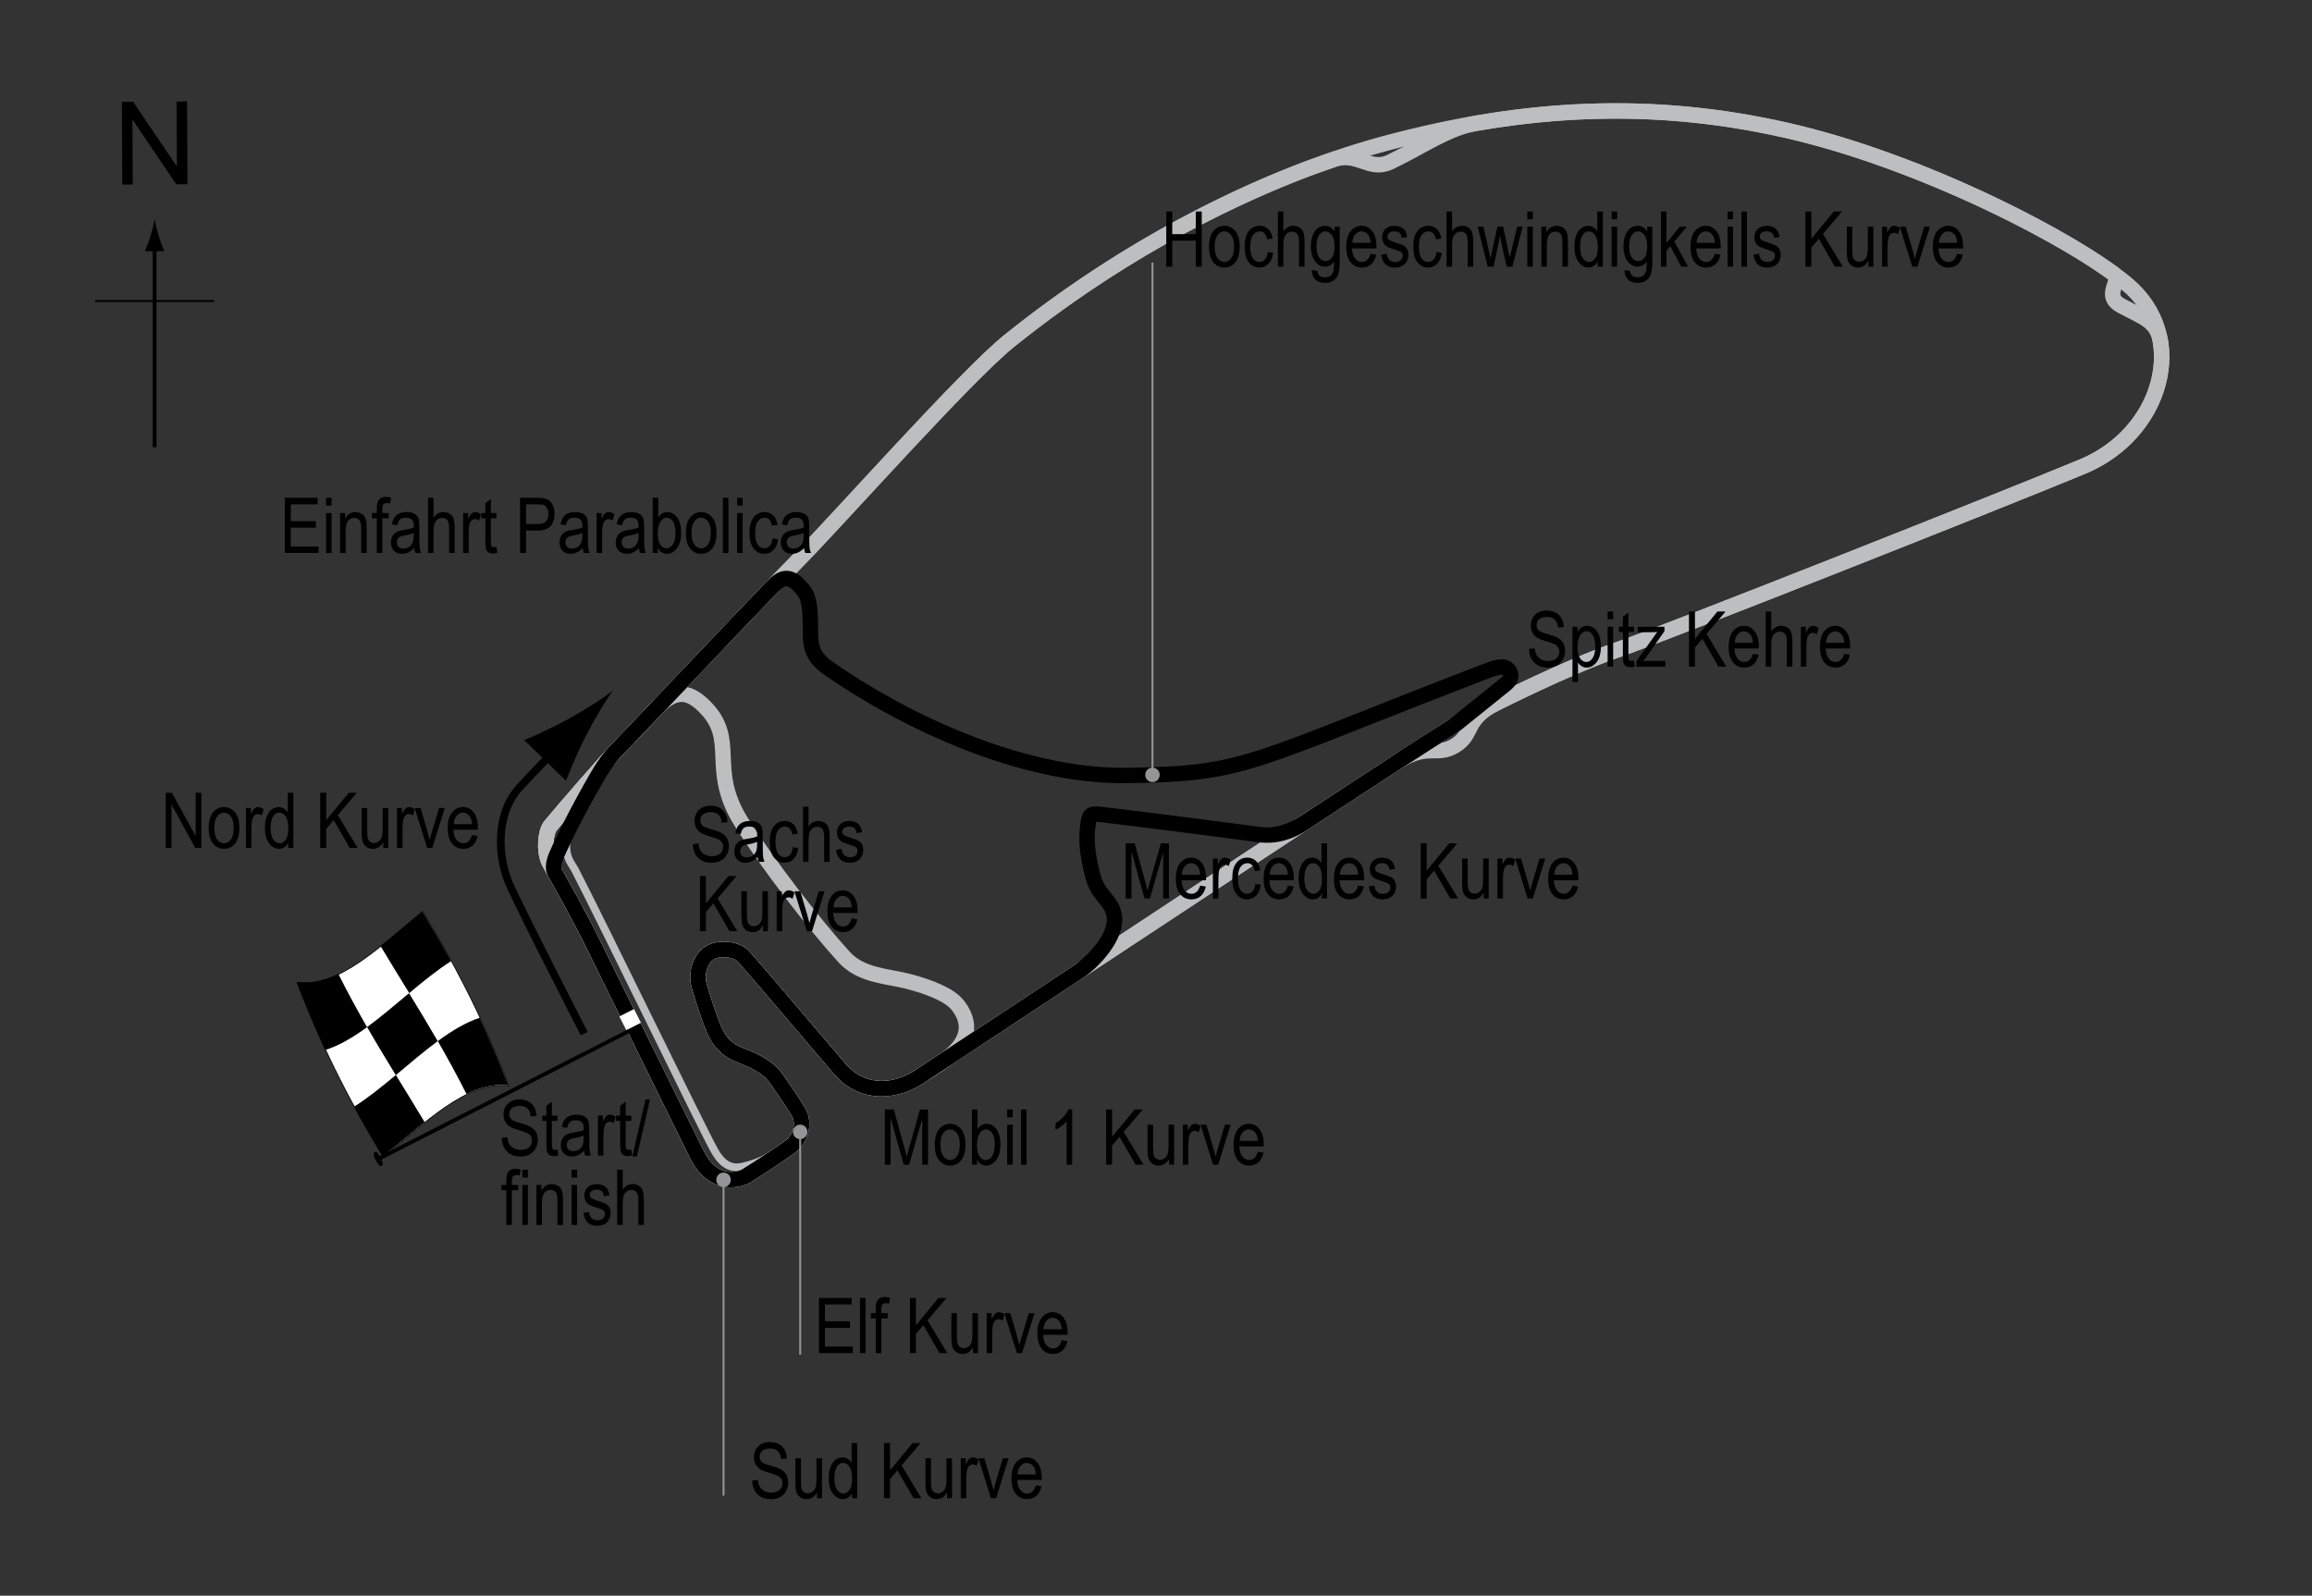 <?xml version="1.0" encoding="utf-8"?>
<!-- Generator: Adobe Illustrator 14.0.0, SVG Export Plug-In . SVG Version: 6.00 Build 43363)  -->
<!DOCTYPE svg PUBLIC "-//W3C//DTD SVG 1.1//EN" "http://www.w3.org/Graphics/SVG/1.1/DTD/svg11.dtd">
<svg version="1.1" xmlns="http://www.w3.org/2000/svg" xmlns:xlink="http://www.w3.org/1999/xlink" x="0px" y="0px" width="300px"
	 height="207.08px" viewBox="0 0 300 207.08" enable-background="new 0 0 300 207.08" xml:space="preserve">
<rect x="0" y="0" width="300" height="207.08" fill="#333333" stroke="none"/>
<g id="Current_Pitlane">
	<path fill="none" stroke="#BCBEC0" d="M103.462,147.736c-0.6,0.9-4.5,2.95-5.95,3.35c-1.45,0.4-3.166,1.179-4.819-1.79
		c-1.619-2.908-14.1-28.676-18.105-36.457c-0.448-0.87-2.226-2.47-0.059-6.637"/>
</g>
<g id="_x31_966_Short_Circuit">
	<path fill="none" stroke="#BCBEC0" stroke-width="2" d="M90.429,149.836c-1.822-3.665-8.733-17.733-13.5-27.399
		c-2.36-4.787-5.478-10.111-5.7-10.601c-0.666-1.466-0.463-3.861,0.2-4.667c1.866-2.267,7.14-8.32,8.783-10.034
		c1.48-1.543,3.153-3.248,4.859-5.091c2.691-2.909,4.521-2.14,6.291-0.409c4.5,4.4,0.458,8.026,4.8,15
		c3.3,5.3,9.558,13.41,13.4,17.6c2.2,2.4,5.643,2.443,8.2,3.1c2.907,0.747,5.478,1.802,6.5,3.1c2.6,3.3,0.168,5.754-1.451,6.974
		c-1.296,0.976-2.558,1.686-3.582,2.359c-2.72,1.788-7.133,2.6-10.3-1.1c-3.087-3.607-10.633-12.533-12.5-14.6
		c-0.69-0.765-2.846-1.227-4.233-0.467c-1.405,0.77-1.902,2.842-1.467,4.334c0.663,2.268,1.434,4.566,1.967,5.766
		c0.533,1.2,1.365,2.414,3.133,3.135c1.966,0.8,3.767,1.499,4.966,3.232c1.2,1.734,2.034,2.934,2.834,4.268
		c0.8,1.333,0.333,3.433-1.134,4.5c-1.466,1.066-4,2.732-5.667,3.766C96.112,153.047,92.605,154.215,90.429,149.836z"/>
</g>
<g id="_x31_966_Circuit">
	<path fill="none" stroke="#BCBEC0" stroke-width="2" d="M90.429,149.836c-1.822-3.665-8.733-17.733-13.5-27.399
		c-2.36-4.787-5.478-10.111-5.7-10.601c-0.666-1.466-0.463-3.861,0.2-4.667c1.866-2.267,7.14-8.32,8.783-10.034
		c7.05-7.35,17.9-18.9,23.417-24.5c5.162-5.24,21.666-23.839,27.333-28.4c16.9-13.6,35.069-21.987,49.199-25.733
		c17.601-4.667,34.101-5.566,51.601-1.6c17.701,4.012,37.535,14.344,44.267,20c8.133,6.833,4.533,19.333-5.767,23.634
		c-9.37,3.912-54.633,21.833-60.5,23.833c-5.866,2-16.266,7.067-20.533,9.467c-4.267,2.4-55.4,36.333-70,45.934
		c-2.72,1.788-7.133,2.6-10.3-1.1c-3.087-3.607-10.633-12.533-12.5-14.6c-0.69-0.765-2.846-1.227-4.233-0.467
		c-1.405,0.77-1.902,2.842-1.467,4.334c0.663,2.268,1.434,4.566,1.967,5.766c0.533,1.2,1.365,2.414,3.133,3.135
		c1.966,0.8,3.767,1.499,4.966,3.232c1.2,1.734,2.034,2.934,2.834,4.268c0.8,1.333,0.333,3.433-1.134,4.5
		c-1.466,1.066-4,2.732-5.667,3.766C96.112,153.047,92.605,154.215,90.429,149.836z"/>
</g>
<g id="_x31_982_Circuit">
	<path fill="none" stroke="#BCBEC0" stroke-width="2" d="M90.429,149.836c-1.822-3.665-8.733-17.733-13.5-27.399
		c-2.36-4.787-5.478-10.111-5.7-10.601c-0.666-1.466-0.463-3.861,0.2-4.667c1.866-2.267,7.14-8.32,8.783-10.034
		c7.05-7.35,17.9-18.9,23.417-24.5c5.162-5.24,21.666-23.839,27.333-28.4c12.958-10.428,26.663-17.791,38.72-22.347
		c0.456-0.172,2.83-0.989,3.28-1.153c3.179-1.158,4.703,1.584,7.399,0.3c4.2-2,7.435-4.392,11.194-5.04
		c13.459-2.321,26.527-2.194,40.206,0.906c15.006,3.401,31.544,11.343,40.333,17.129c0.743,0.489,1.412,0.987,2.056,1.416
		c1.411,0.938-1.489,2.838,1.111,4.238c2.886,1.554,4.669,1.972,5.092,4.751c0.949,6.23-2.97,13.125-10.092,16.099
		c-9.37,3.912-54.633,21.833-60.5,23.833c-3.646,1.243-9.042,3.67-13.63,5.906c-0.732,0.357-1.45,0.699-2.125,1.051
		c-4.045,2.11-2.745,3.91-5.146,5.41c-2.545,1.591-3.482-0.507-7.729,2.254c-16.008,10.408-50.365,33.192-61.903,40.78
		c-2.72,1.788-7.133,2.6-10.3-1.1c-3.087-3.607-10.633-12.533-12.5-14.6c-0.69-0.765-2.846-1.227-4.233-0.467
		c-1.405,0.77-1.902,2.842-1.467,4.334c0.663,2.268,1.434,4.566,1.967,5.766c0.533,1.2,1.365,2.414,3.133,3.135
		c1.966,0.8,3.767,1.499,4.966,3.232c1.2,1.734,2.034,2.934,2.834,4.268c0.8,1.333,0.333,3.433-1.134,4.5
		c-1.466,1.066-4,2.732-5.667,3.766C96.112,153.047,92.605,154.215,90.429,149.836z"/>
</g>
<g id="_x32_002_Circuit">
	<path fill="none" stroke="#000000" stroke-width="2" d="M90.429,149.836c-1.822-3.665-8.733-17.733-13.5-27.399
		c-1.728-3.503-3.861-7.295-4.968-9.269c-0.093-0.166-0.325-0.843,0.201-2.065c1.05-2.438,3-6.267,5.267-10.2
		c1.356-2.353,2.229-3.189,2.783-3.767c5.783-6.029,14.124-14.885,19.979-20.964c1.283-1.331,2.371-1.802,4.171,0.598
		c0.721,0.962,0.8,2.733,0.8,5c0,2.025,0.122,3.412,2.4,5c9.466,6.6,24.8,14.066,38.733,13.866
		c15.613-0.224,15.388-1.564,46.333-13.466c1.733-0.667,2.603-0.863,3.134-0.2c0.533,0.666,0.272,1.275-0.467,1.866
		c-4.667,3.733-6.434,5.212-6.703,5.376c-2.539,1.551-10.084,6.47-19.421,12.604c-1.742,1.145-3.617,1.767-5.81,1.486
		c-5.733-0.733-10.934-1.466-20.467-2.6c-1.392-0.166-1.533-0.065-1.733,1.4c-0.191,1.404-0.229,3.35,0.667,6.667
		c0.667,2.466,2.333,3,2.734,4.933c0.57,2.756-2.824,6.203-4.549,7.344c-8.718,5.761-16.399,10.84-20.785,13.724
		c-2.72,1.788-7.133,2.6-10.3-1.1c-3.087-3.607-10.633-12.533-12.5-14.6c-0.69-0.765-2.846-1.227-4.233-0.467
		c-1.405,0.77-1.902,2.842-1.467,4.334c0.663,2.268,1.434,4.566,1.967,5.766c0.533,1.2,1.365,2.414,3.133,3.135
		c1.966,0.8,3.767,1.499,4.966,3.232c1.2,1.734,2.034,2.934,2.834,4.268c0.8,1.333,0.333,3.433-1.134,4.5
		c-1.466,1.066-4,2.732-5.667,3.766C96.112,153.047,92.605,154.215,90.429,149.836z"/>
</g>
<g id="_x31_966_to_2002_Startline">
	<line fill="none" stroke="#FFFFFF" stroke-width="2" x1="80.818" y1="132.797" x2="82.713" y2="131.838"/>
</g>
<g id="North">
	<g>
		<g>
			<g>
				<line fill="none" stroke="#000000" stroke-width="0.5" x1="20.063" y1="58.036" x2="20.063" y2="31.753"/>
				<path d="M19.55,30.572c-0.25,0.827-0.479,1.364-0.746,2.027h2.522c-0.113-0.237-0.496-1.2-0.746-2.027
					c-0.268-0.885-0.45-1.687-0.516-2.207C20,28.885,19.817,29.687,19.55,30.572z"/>
			</g>
		</g>
	</g>
	<line fill="none" stroke="#000000" stroke-width="0.25" x1="12.357" y1="39.062" x2="27.793" y2="39.062"/>
	<g>
		<path d="M15.869,23.952l-0.057-10.737l1.458-0.008l5.685,8.4l-0.045-8.43l1.362-0.007l0.057,10.737l-1.458,0.008l-5.685-8.407
			l0.045,8.438L15.869,23.952z"/>
	</g>
</g>
<g id="_x31_966_to_2002_Flag">
	<g>
		<g>
			<path fill="#FFFFFF" stroke="#000000" stroke-width="0.1" d="M54.867,118.289c3.725,6.193,7.45,12.941,11.174,22.65
				c-5.437-0.751-10.874,4.805-16.31,9.188c-3.725-6.191-7.449-12.932-11.174-22.629C43.994,128.232,49.431,122.669,54.867,118.289z
				"/>
			<path d="M51.366,139.507c1.242,2.027,2.483,4.032,3.725,6.104c-1.812,1.45-3.624,3.042-5.436,4.5
				c-1.242-2.067-2.483-4.197-3.725-6.479C47.743,142.488,49.554,141.021,51.366,139.507z"/>
			<path d="M62.244,132.081c1.242,2.659,2.483,5.555,3.725,8.779c-1.813-0.232-3.625,0.233-5.438,1.119
				c-1.241-2.458-2.481-4.72-3.722-6.874C58.621,133.774,60.433,132.674,62.244,132.081z"/>
			<path d="M53.072,128.892c1.242,2.025,2.484,4.07,3.726,6.222c-1.813,1.332-3.626,2.894-5.439,4.408
				c-1.241-2.027-2.482-4.076-3.724-6.237C49.448,131.965,51.26,130.408,53.072,128.892z"/>
			<path d="M54.812,118.27c1.242,2.063,2.483,4.186,3.725,6.458c-1.812,1.156-3.624,2.631-5.436,4.147
				c-1.242-2.026-2.483-4.032-3.725-6.108C51.188,121.324,53,119.733,54.812,118.27z"/>
			<path d="M43.903,126.393c1.242,2.473,2.483,4.746,3.725,6.907c-1.812,1.318-3.623,2.4-5.435,2.967
				c-1.242-2.677-2.484-5.595-3.726-8.844C40.279,127.691,42.091,127.256,43.903,126.393z"/>
		</g>
	</g>
	<line fill="#FFFFFF" stroke="#000000" stroke-width="0.5" x1="48.875" y1="150.521" x2="81.616" y2="133.797"/>
	<path d="M48.65,149.533c0.174-0.089,0.329-0.079,0.729,0.704c0.401,0.786,0.342,0.96,0.168,1.048
		c-0.174,0.087-0.395,0.057-0.792-0.727C48.354,149.774,48.476,149.621,48.65,149.533z"/>
	<g>
		<path fill="none" stroke="#000000" d="M75.797,134.13c-7.397-14.508-7.362-14.527-9.438-18.813c-1.938-4-2.063-9.75,1.083-13.167
			c1.707-1.854,5.062-5.285,5.062-5.285"/>
		<path d="M76.073,95.397c-1.189,2.299-1.82,3.936-2.633,5.918l-5.424-5.273c0.737-0.276,3.579-1.545,5.842-2.8
			c2.425-1.344,4.498-2.688,5.726-3.669C78.637,90.827,77.351,92.936,76.073,95.397z"/>
	</g>
</g>
<g id="Markers">
	<g>
		<g>
			<line fill="none" stroke="#939598" stroke-width="0.25" x1="93.885" y1="194.09" x2="93.885" y2="153.111"/>
			<circle fill="#939598" cx="93.885" cy="153.111" r="0.94"/>
		</g>
	</g>
	<g>
		<g>
			<line fill="none" stroke="#939598" stroke-width="0.25" x1="103.83" y1="175.802" x2="103.83" y2="146.892"/>
			<circle fill="#939598" cx="103.83" cy="146.892" r="0.94"/>
		</g>
	</g>
	<g>
		<g>
			<line fill="none" stroke="#939598" stroke-width="0.25" x1="149.542" y1="34.085" x2="149.542" y2="100.559"/>
			<circle fill="#939598" cx="149.542" cy="100.559" r="0.94"/>
		</g>
	</g>
</g>
<g id="_x32_002_Labels">
	<g>
		<path d="M65.112,147.66l0.732-0.078c0.039,0.394,0.128,0.701,0.266,0.92s0.336,0.396,0.593,0.53s0.547,0.2,0.869,0.2
			c0.462,0,0.821-0.113,1.077-0.338c0.255-0.226,0.383-0.519,0.383-0.88c0-0.211-0.046-0.396-0.139-0.553
			c-0.093-0.158-0.233-0.287-0.42-0.388c-0.187-0.101-0.592-0.243-1.213-0.427c-0.553-0.165-0.947-0.33-1.182-0.496
			s-0.417-0.377-0.547-0.632s-0.195-0.544-0.195-0.867c0-0.58,0.187-1.053,0.562-1.421s0.879-0.552,1.514-0.552
			c0.436,0,0.818,0.086,1.145,0.259s0.581,0.42,0.762,0.742s0.277,0.702,0.291,1.138l-0.747,0.068
			c-0.039-0.465-0.178-0.811-0.417-1.035s-0.575-0.337-1.008-0.337c-0.439,0-0.775,0.099-1.006,0.295s-0.347,0.452-0.347,0.764
			c0,0.29,0.084,0.514,0.254,0.674c0.169,0.159,0.55,0.321,1.142,0.484c0.579,0.16,0.986,0.299,1.22,0.417
			c0.358,0.183,0.628,0.423,0.811,0.721c0.183,0.298,0.274,0.653,0.274,1.066c0,0.41-0.096,0.783-0.288,1.119
			c-0.192,0.337-0.453,0.593-0.784,0.769c-0.331,0.175-0.729,0.263-1.194,0.263c-0.726,0-1.305-0.218-1.736-0.654
			S65.128,148.406,65.112,147.66z"/>
		<path d="M72.343,149.179l0.098,0.776c-0.199,0.052-0.377,0.078-0.537,0.078c-0.25,0-0.453-0.05-0.605-0.149
			s-0.258-0.235-0.315-0.408s-0.085-0.516-0.085-1.03v-2.983h-0.527v-0.684h0.527v-1.284l0.718-0.527v1.812h0.728v0.684h-0.728
			v3.032c0,0.28,0.021,0.46,0.063,0.542c0.062,0.117,0.177,0.176,0.347,0.176C72.107,149.213,72.213,149.202,72.343,149.179z"/>
		<path d="M75.791,149.325c-0.241,0.25-0.492,0.439-0.752,0.566s-0.531,0.19-0.811,0.19c-0.443,0-0.796-0.133-1.06-0.4
			s-0.396-0.626-0.396-1.079c0-0.299,0.062-0.565,0.186-0.796s0.293-0.412,0.508-0.542s0.541-0.226,0.977-0.288
			c0.586-0.086,1.016-0.188,1.289-0.308l0.005-0.225c0-0.355-0.063-0.604-0.19-0.747c-0.179-0.208-0.454-0.313-0.825-0.313
			c-0.335,0-0.586,0.069-0.752,0.208s-0.288,0.4-0.366,0.783l-0.708-0.117c0.101-0.557,0.305-0.962,0.613-1.216
			s0.748-0.381,1.321-0.381c0.446,0,0.796,0.084,1.05,0.251s0.414,0.375,0.481,0.623s0.1,0.609,0.1,1.084v1.172
			c0,0.82,0.016,1.337,0.046,1.55s0.092,0.421,0.183,0.623h-0.752C75.862,149.786,75.813,149.573,75.791,149.325z M75.732,147.362
			c-0.264,0.13-0.656,0.241-1.177,0.332c-0.303,0.052-0.514,0.111-0.635,0.178s-0.214,0.161-0.281,0.283s-0.1,0.263-0.1,0.422
			c0,0.248,0.077,0.445,0.229,0.593s0.365,0.222,0.635,0.222c0.257,0,0.491-0.067,0.701-0.2s0.367-0.312,0.471-0.535
			s0.156-0.548,0.156-0.974V147.362z"/>
		<path d="M77.583,149.965v-5.186h0.649v0.786c0.166-0.365,0.318-0.606,0.457-0.725s0.294-0.178,0.466-0.178
			c0.241,0,0.487,0.094,0.737,0.283l-0.244,0.815c-0.179-0.127-0.353-0.19-0.522-0.19c-0.153,0-0.293,0.054-0.42,0.161
			s-0.216,0.257-0.269,0.449c-0.091,0.335-0.137,0.692-0.137,1.069v2.715H77.583z"/>
		<path d="M81.914,149.179l0.098,0.776c-0.199,0.052-0.377,0.078-0.537,0.078c-0.25,0-0.453-0.05-0.605-0.149
			s-0.258-0.235-0.315-0.408s-0.085-0.516-0.085-1.03v-2.983h-0.527v-0.684h0.527v-1.284l0.718-0.527v1.812h0.728v0.684h-0.728
			v3.032c0,0.28,0.021,0.46,0.063,0.542c0.062,0.117,0.177,0.176,0.347,0.176C81.678,149.213,81.783,149.202,81.914,149.179z"/>
		<path d="M82.056,150.082l1.701-7.397h0.586l-1.706,7.397H82.056z"/>
		<path d="M65.7,158.965v-4.502h-0.64v-0.684h0.64v-0.552c0-0.407,0.042-0.712,0.127-0.916c0.084-0.204,0.214-0.359,0.389-0.466
			c0.174-0.107,0.394-0.161,0.658-0.161c0.206,0,0.431,0.031,0.676,0.093l-0.107,0.762c-0.15-0.033-0.292-0.049-0.425-0.049
			c-0.215,0-0.369,0.056-0.461,0.168s-0.139,0.326-0.139,0.642v0.479h0.83v0.684h-0.83v4.502H65.7z"/>
		<path d="M67.78,152.817v-1.011h0.718v1.011H67.78z M67.78,158.965v-5.186h0.718v5.186H67.78z"/>
		<path d="M69.602,158.965v-5.186h0.649v0.732c0.156-0.285,0.347-0.498,0.573-0.638c0.226-0.141,0.485-0.211,0.777-0.211
			c0.228,0,0.438,0.045,0.631,0.134s0.349,0.207,0.468,0.352s0.207,0.333,0.266,0.564s0.088,0.586,0.088,1.064v3.188h-0.718v-3.158
			c0-0.381-0.033-0.66-0.098-0.836c-0.065-0.176-0.167-0.312-0.305-0.408s-0.299-0.144-0.481-0.144c-0.345,0-0.62,0.129-0.825,0.386
			s-0.308,0.699-0.308,1.325v2.835H69.602z"/>
		<path d="M74.162,152.817v-1.011h0.718v1.011H74.162z M74.162,158.965v-5.186h0.718v5.186H74.162z"/>
		<path d="M75.705,157.412l0.718-0.137c0.042,0.366,0.158,0.639,0.346,0.816c0.188,0.179,0.438,0.268,0.75,0.268
			c0.312,0,0.553-0.077,0.723-0.232s0.256-0.351,0.256-0.588c0-0.205-0.073-0.365-0.22-0.479c-0.101-0.078-0.345-0.176-0.732-0.293
			c-0.56-0.172-0.934-0.319-1.123-0.439s-0.335-0.282-0.439-0.483s-0.156-0.431-0.156-0.688c0-0.443,0.142-0.802,0.425-1.079
			s0.675-0.415,1.177-0.415c0.316,0,0.593,0.057,0.833,0.171s0.422,0.267,0.549,0.459s0.215,0.467,0.264,0.825l-0.703,0.117
			c-0.065-0.566-0.373-0.85-0.923-0.85c-0.313,0-0.545,0.063-0.698,0.187c-0.153,0.125-0.229,0.285-0.229,0.479
			c0,0.191,0.073,0.342,0.22,0.453c0.088,0.064,0.349,0.168,0.783,0.311c0.596,0.189,0.982,0.34,1.157,0.453s0.312,0.266,0.409,0.46
			c0.097,0.194,0.146,0.425,0.146,0.692c0,0.496-0.157,0.897-0.471,1.203c-0.314,0.307-0.743,0.46-1.287,0.46
			C76.458,159.082,75.868,158.525,75.705,157.412z"/>
		<path d="M80.085,158.965v-7.158h0.718v2.568c0.169-0.238,0.36-0.416,0.574-0.535s0.448-0.178,0.706-0.178
			c0.453,0,0.81,0.144,1.072,0.432s0.393,0.816,0.393,1.584v3.286h-0.718v-3.286c0-0.449-0.08-0.771-0.239-0.967
			s-0.379-0.293-0.659-0.293c-0.313,0-0.579,0.125-0.798,0.376s-0.33,0.695-0.33,1.333v2.837H80.085z"/>
	</g>
	<g>
		<path d="M151.332,34.606v-7.158h0.776v2.939h3.052v-2.939h0.776v7.158h-0.776v-3.374h-3.052v3.374H151.332z"/>
		<path d="M156.879,32.014c0-0.895,0.188-1.571,0.564-2.026c0.375-0.456,0.852-0.684,1.428-0.684c0.566,0,1.04,0.228,1.421,0.684
			s0.571,1.113,0.571,1.973c0,0.931-0.188,1.625-0.562,2.08s-0.851,0.684-1.431,0.684c-0.57,0-1.044-0.229-1.424-0.686
			C157.068,33.58,156.879,32.906,156.879,32.014z M157.616,32.011c0,0.671,0.122,1.171,0.366,1.499s0.547,0.491,0.908,0.491
			c0.338,0,0.629-0.166,0.871-0.496c0.243-0.331,0.364-0.829,0.364-1.494c0-0.668-0.122-1.166-0.366-1.494s-0.547-0.491-0.908-0.491
			c-0.342,0-0.633,0.165-0.874,0.494S157.616,31.346,157.616,32.011z"/>
		<path d="M164.496,32.707l0.708,0.112c-0.081,0.619-0.286,1.09-0.612,1.416c-0.328,0.326-0.721,0.488-1.18,0.488
			c-0.557,0-1.015-0.229-1.375-0.686c-0.359-0.458-0.539-1.134-0.539-2.029c0-0.902,0.182-1.578,0.545-2.029
			c0.362-0.451,0.828-0.676,1.398-0.676c0.439,0,0.81,0.137,1.111,0.41c0.301,0.273,0.494,0.684,0.578,1.23l-0.698,0.127
			c-0.068-0.35-0.187-0.611-0.356-0.785c-0.17-0.173-0.373-0.26-0.61-0.26c-0.354,0-0.648,0.157-0.882,0.471
			c-0.232,0.314-0.349,0.813-0.349,1.497c0,0.707,0.111,1.217,0.335,1.533c0.223,0.316,0.508,0.474,0.856,0.474
			c0.273,0,0.507-0.105,0.7-0.315C164.321,33.476,164.443,33.15,164.496,32.707z"/>
		<path d="M165.814,34.606v-7.158h0.718v2.568c0.169-0.238,0.36-0.416,0.573-0.535c0.214-0.119,0.449-0.178,0.706-0.178
			c0.452,0,0.81,0.144,1.071,0.432c0.263,0.288,0.394,0.816,0.394,1.584v3.286h-0.718V31.32c0-0.449-0.08-0.771-0.239-0.967
			s-0.38-0.293-0.659-0.293c-0.313,0-0.578,0.125-0.799,0.376c-0.219,0.25-0.329,0.695-0.329,1.333v2.837H165.814z"/>
		<path d="M170.233,35.036l0.703,0.127c0.032,0.278,0.13,0.485,0.293,0.621c0.163,0.136,0.39,0.204,0.679,0.204
			c0.316,0,0.567-0.076,0.754-0.227c0.188-0.151,0.315-0.377,0.384-0.676c0.042-0.183,0.063-0.566,0.063-1.153
			c-0.156,0.223-0.332,0.392-0.527,0.504c-0.195,0.113-0.412,0.17-0.649,0.17c-0.508,0-0.929-0.215-1.265-0.645
			c-0.385-0.495-0.576-1.157-0.576-1.987c0-0.557,0.084-1.043,0.254-1.46s0.392-0.723,0.666-0.918
			c0.275-0.195,0.584-0.293,0.926-0.293c0.25,0,0.479,0.062,0.686,0.185c0.207,0.123,0.391,0.307,0.55,0.553v-0.62h0.664v4.482
			c0,0.797-0.065,1.366-0.195,1.707s-0.343,0.609-0.64,0.806s-0.652,0.295-1.069,0.295c-0.55,0-0.974-0.148-1.27-0.444
			S170.224,35.56,170.233,35.036z M170.829,31.921c0,0.682,0.112,1.18,0.337,1.493c0.226,0.313,0.502,0.47,0.828,0.47
			s0.604-0.153,0.831-0.46c0.229-0.307,0.343-0.795,0.343-1.464c0-0.653-0.117-1.138-0.353-1.456
			c-0.234-0.318-0.521-0.478-0.856-0.478c-0.3,0-0.563,0.159-0.79,0.478C170.942,30.822,170.829,31.294,170.829,31.921z"/>
		<path d="M177.841,32.937l0.742,0.112c-0.124,0.553-0.348,0.971-0.671,1.252c-0.324,0.282-0.726,0.422-1.204,0.422
			c-0.603,0-1.09-0.229-1.462-0.686c-0.373-0.458-0.56-1.117-0.56-1.98c0-0.895,0.188-1.578,0.563-2.048
			c0.377-0.47,0.853-0.706,1.429-0.706c0.55,0,1.009,0.231,1.377,0.693s0.552,1.131,0.552,2.007l-0.005,0.234h-3.174
			c0.029,0.583,0.165,1.022,0.405,1.318s0.533,0.444,0.879,0.444C177.254,34.001,177.629,33.646,177.841,32.937z M175.473,31.516
			h2.373c-0.033-0.449-0.129-0.785-0.288-1.006c-0.231-0.322-0.526-0.483-0.884-0.483c-0.322,0-0.598,0.134-0.825,0.403
			S175.496,31.06,175.473,31.516z"/>
		<path d="M179.218,33.054l0.718-0.137c0.042,0.366,0.157,0.639,0.346,0.816c0.188,0.179,0.438,0.268,0.75,0.268
			c0.313,0,0.553-0.077,0.724-0.232s0.256-0.351,0.256-0.588c0-0.205-0.073-0.365-0.22-0.479c-0.102-0.078-0.346-0.176-0.732-0.293
			c-0.561-0.172-0.934-0.319-1.123-0.439s-0.336-0.282-0.439-0.483s-0.156-0.431-0.156-0.688c0-0.443,0.142-0.802,0.425-1.079
			s0.675-0.415,1.177-0.415c0.316,0,0.594,0.057,0.832,0.171c0.24,0.114,0.423,0.267,0.55,0.459s0.215,0.467,0.264,0.825
			l-0.703,0.117c-0.065-0.566-0.372-0.85-0.923-0.85c-0.313,0-0.545,0.063-0.698,0.187c-0.153,0.125-0.229,0.285-0.229,0.479
			c0,0.191,0.073,0.342,0.221,0.453c0.088,0.064,0.348,0.168,0.782,0.311c0.597,0.189,0.981,0.34,1.157,0.453
			s0.312,0.266,0.408,0.46c0.098,0.194,0.146,0.425,0.146,0.692c0,0.496-0.157,0.897-0.471,1.203
			c-0.314,0.307-0.744,0.46-1.287,0.46C179.971,34.724,179.381,34.167,179.218,33.054z"/>
		<path d="M186.381,32.707l0.708,0.112c-0.081,0.619-0.286,1.09-0.612,1.416c-0.328,0.326-0.721,0.488-1.18,0.488
			c-0.557,0-1.015-0.229-1.375-0.686c-0.359-0.458-0.539-1.134-0.539-2.029c0-0.902,0.182-1.578,0.545-2.029
			c0.362-0.451,0.828-0.676,1.398-0.676c0.439,0,0.81,0.137,1.111,0.41c0.301,0.273,0.494,0.684,0.578,1.23l-0.698,0.127
			c-0.068-0.35-0.187-0.611-0.356-0.785c-0.17-0.173-0.373-0.26-0.61-0.26c-0.354,0-0.648,0.157-0.882,0.471
			c-0.232,0.314-0.349,0.813-0.349,1.497c0,0.707,0.111,1.217,0.335,1.533c0.223,0.316,0.508,0.474,0.856,0.474
			c0.273,0,0.507-0.105,0.7-0.315C186.206,33.476,186.328,33.15,186.381,32.707z"/>
		<path d="M187.699,34.606v-7.158h0.718v2.568c0.169-0.238,0.36-0.416,0.573-0.535c0.214-0.119,0.449-0.178,0.706-0.178
			c0.452,0,0.81,0.144,1.071,0.432c0.263,0.288,0.394,0.816,0.394,1.584v3.286h-0.718V31.32c0-0.449-0.08-0.771-0.239-0.967
			s-0.38-0.293-0.659-0.293c-0.313,0-0.578,0.125-0.799,0.376c-0.219,0.25-0.329,0.695-0.329,1.333v2.837H187.699z"/>
		<path d="M193.043,34.606l-1.306-5.186h0.745l0.677,2.993l0.251,1.113l0.225-1.069l0.674-3.037h0.744l0.633,3.008l0.215,0.991
			l0.243-1.001l0.726-2.998h0.703l-1.328,5.186h-0.75l-0.678-3.105l-0.162-0.884l-0.859,3.989H193.043z"/>
		<path d="M198.178,28.459v-1.011h0.718v1.011H198.178z M198.178,34.606v-5.186h0.718v5.186H198.178z"/>
		<path d="M199.999,34.606v-5.186h0.649v0.732c0.156-0.285,0.347-0.498,0.572-0.638c0.227-0.141,0.485-0.211,0.777-0.211
			c0.229,0,0.438,0.045,0.632,0.134s0.349,0.207,0.468,0.352s0.207,0.333,0.266,0.564s0.088,0.586,0.088,1.064v3.188h-0.718v-3.158
			c0-0.381-0.032-0.66-0.098-0.836c-0.065-0.176-0.167-0.312-0.306-0.408c-0.138-0.096-0.299-0.144-0.48-0.144
			c-0.346,0-0.62,0.129-0.825,0.386s-0.308,0.699-0.308,1.325v2.835H199.999z"/>
		<path d="M207.313,34.606v-0.654c-0.13,0.25-0.298,0.442-0.503,0.574s-0.426,0.198-0.664,0.198c-0.502,0-0.936-0.237-1.301-0.71
			c-0.367-0.474-0.55-1.14-0.55-2c0-0.589,0.081-1.089,0.243-1.499c0.163-0.41,0.38-0.714,0.651-0.913s0.573-0.298,0.904-0.298
			c0.237,0,0.458,0.063,0.661,0.188c0.202,0.125,0.371,0.3,0.504,0.525v-2.568h0.728v7.158H207.313z M205.033,32.019
			c0,0.67,0.116,1.168,0.35,1.494c0.232,0.326,0.504,0.488,0.813,0.488c0.306,0,0.571-0.156,0.796-0.469s0.338-0.785,0.338-1.416
			c0-0.726-0.113-1.256-0.338-1.589s-0.508-0.5-0.85-0.5c-0.303,0-0.564,0.16-0.782,0.481S205.033,31.332,205.033,32.019z"/>
		<path d="M209.12,28.459v-1.011h0.718v1.011H209.12z M209.12,34.606v-5.186h0.718v5.186H209.12z"/>
		<path d="M210.8,35.036l0.703,0.127c0.032,0.278,0.13,0.485,0.293,0.621c0.163,0.136,0.39,0.204,0.679,0.204
			c0.316,0,0.567-0.076,0.754-0.227c0.188-0.151,0.315-0.377,0.384-0.676c0.042-0.183,0.063-0.566,0.063-1.153
			c-0.156,0.223-0.332,0.392-0.527,0.504c-0.195,0.113-0.412,0.17-0.649,0.17c-0.508,0-0.929-0.215-1.265-0.645
			c-0.385-0.495-0.576-1.157-0.576-1.987c0-0.557,0.084-1.043,0.254-1.46s0.392-0.723,0.666-0.918
			c0.275-0.195,0.584-0.293,0.926-0.293c0.25,0,0.479,0.062,0.686,0.185c0.207,0.123,0.391,0.307,0.55,0.553v-0.62h0.664v4.482
			c0,0.797-0.065,1.366-0.195,1.707s-0.343,0.609-0.64,0.806s-0.652,0.295-1.069,0.295c-0.55,0-0.974-0.148-1.27-0.444
			S210.79,35.56,210.8,35.036z M211.396,31.921c0,0.682,0.112,1.18,0.337,1.493c0.226,0.313,0.502,0.47,0.828,0.47
			s0.604-0.153,0.831-0.46c0.229-0.307,0.343-0.795,0.343-1.464c0-0.653-0.117-1.138-0.353-1.456
			c-0.234-0.318-0.521-0.478-0.856-0.478c-0.3,0-0.563,0.159-0.79,0.478C211.509,30.822,211.396,31.294,211.396,31.921z"/>
		<path d="M215.517,34.606v-7.158h0.718v4.089l1.711-2.116h0.934l-1.627,1.925l1.787,3.26h-0.883l-1.414-2.658l-0.508,0.602v2.056
			H215.517z"/>
		<path d="M222.509,32.937l0.742,0.112c-0.124,0.553-0.348,0.971-0.671,1.252c-0.324,0.282-0.726,0.422-1.204,0.422
			c-0.603,0-1.09-0.229-1.462-0.686c-0.373-0.458-0.56-1.117-0.56-1.98c0-0.895,0.188-1.578,0.563-2.048
			c0.377-0.47,0.853-0.706,1.429-0.706c0.55,0,1.009,0.231,1.377,0.693s0.552,1.131,0.552,2.007l-0.005,0.234h-3.174
			c0.029,0.583,0.165,1.022,0.405,1.318s0.533,0.444,0.879,0.444C221.922,34.001,222.297,33.646,222.509,32.937z M220.141,31.516
			h2.373c-0.033-0.449-0.129-0.785-0.288-1.006c-0.231-0.322-0.526-0.483-0.884-0.483c-0.322,0-0.598,0.134-0.825,0.403
			S220.164,31.06,220.141,31.516z"/>
		<path d="M224.164,28.459v-1.011h0.718v1.011H224.164z M224.164,34.606v-5.186h0.718v5.186H224.164z"/>
		<path d="M225.961,34.606v-7.158h0.718v7.158H225.961z"/>
		<path d="M227.528,33.054l0.718-0.137c0.042,0.366,0.157,0.639,0.346,0.816c0.188,0.179,0.438,0.268,0.75,0.268
			c0.313,0,0.553-0.077,0.724-0.232s0.256-0.351,0.256-0.588c0-0.205-0.073-0.365-0.22-0.479c-0.102-0.078-0.346-0.176-0.732-0.293
			c-0.561-0.172-0.934-0.319-1.123-0.439s-0.336-0.282-0.439-0.483s-0.156-0.431-0.156-0.688c0-0.443,0.142-0.802,0.425-1.079
			s0.675-0.415,1.177-0.415c0.316,0,0.594,0.057,0.832,0.171c0.24,0.114,0.423,0.267,0.55,0.459s0.215,0.467,0.264,0.825
			l-0.703,0.117c-0.065-0.566-0.372-0.85-0.923-0.85c-0.313,0-0.545,0.063-0.698,0.187c-0.153,0.125-0.229,0.285-0.229,0.479
			c0,0.191,0.073,0.342,0.221,0.453c0.088,0.064,0.348,0.168,0.782,0.311c0.597,0.189,0.981,0.34,1.157,0.453
			s0.312,0.266,0.408,0.46c0.098,0.194,0.146,0.425,0.146,0.692c0,0.496-0.157,0.897-0.471,1.203
			c-0.314,0.307-0.744,0.46-1.287,0.46C228.281,34.724,227.691,34.167,227.528,33.054z"/>
		<path d="M234.262,34.606v-7.158h0.776v3.55l2.916-3.55h1.054l-2.464,2.903l2.571,4.255h-1.025l-2.085-3.62l-0.967,1.139v2.48
			H234.262z"/>
		<path d="M242.44,34.606v-0.762c-0.166,0.293-0.361,0.513-0.586,0.659s-0.479,0.22-0.762,0.22c-0.335,0-0.622-0.09-0.859-0.271
			s-0.396-0.409-0.476-0.686c-0.08-0.277-0.12-0.654-0.12-1.133v-3.213h0.718v2.876c0,0.534,0.027,0.891,0.08,1.072
			c0.055,0.181,0.153,0.326,0.299,0.435c0.145,0.109,0.31,0.164,0.495,0.164c0.345,0,0.628-0.142,0.85-0.425
			c0.188-0.244,0.283-0.692,0.283-1.343v-2.778h0.723v5.186H242.44z"/>
		<path d="M244.218,34.606v-5.186h0.649v0.786c0.166-0.365,0.318-0.606,0.457-0.725c0.138-0.119,0.293-0.178,0.466-0.178
			c0.241,0,0.486,0.094,0.737,0.283l-0.244,0.815c-0.179-0.127-0.354-0.19-0.522-0.19c-0.153,0-0.293,0.054-0.42,0.161
			s-0.217,0.257-0.269,0.449c-0.091,0.335-0.137,0.692-0.137,1.069v2.715H244.218z"/>
		<path d="M248.135,34.606l-1.617-5.186h0.762l0.915,3.105c0.104,0.352,0.195,0.7,0.274,1.045c0.062-0.273,0.149-0.602,0.264-0.986
			l0.949-3.164h0.742l-1.617,5.186H248.135z"/>
		<path d="M253.954,32.937l0.742,0.112c-0.124,0.553-0.348,0.971-0.671,1.252c-0.324,0.282-0.726,0.422-1.204,0.422
			c-0.603,0-1.09-0.229-1.462-0.686c-0.373-0.458-0.56-1.117-0.56-1.98c0-0.895,0.188-1.578,0.563-2.048
			c0.377-0.47,0.853-0.706,1.429-0.706c0.55,0,1.009,0.231,1.377,0.693s0.552,1.131,0.552,2.007l-0.005,0.234h-3.174
			c0.029,0.583,0.164,1.022,0.405,1.318s0.534,0.444,0.879,0.444C253.366,34.001,253.742,33.646,253.954,32.937z M251.586,31.516
			h2.373c-0.032-0.449-0.129-0.785-0.288-1.006c-0.231-0.322-0.525-0.483-0.884-0.483c-0.322,0-0.598,0.134-0.825,0.403
			S251.608,31.06,251.586,31.516z"/>
	</g>
	<g>
		<path d="M21.509,110.039v-7.158h0.796l3.086,5.631v-5.631h0.742v7.158h-0.796l-3.081-5.632v5.632H21.509z"/>
		<path d="M27.075,107.446c0-0.895,0.188-1.571,0.564-2.026s0.852-0.684,1.428-0.684c0.566,0,1.04,0.228,1.421,0.684
			s0.571,1.113,0.571,1.973c0,0.931-0.187,1.625-0.562,2.08s-0.851,0.684-1.431,0.684c-0.57,0-1.044-0.229-1.423-0.686
			S27.075,108.338,27.075,107.446z M27.813,107.444c0,0.671,0.122,1.171,0.366,1.499s0.547,0.491,0.908,0.491
			c0.338,0,0.629-0.166,0.872-0.496c0.243-0.331,0.364-0.829,0.364-1.494c0-0.668-0.122-1.166-0.366-1.494s-0.547-0.491-0.908-0.491
			c-0.342,0-0.633,0.165-0.874,0.494S27.813,106.779,27.813,107.444z"/>
		<path d="M31.909,110.039v-5.186h0.649v0.786c0.166-0.365,0.318-0.606,0.457-0.725s0.294-0.178,0.466-0.178
			c0.241,0,0.487,0.094,0.737,0.283l-0.244,0.815c-0.179-0.127-0.353-0.19-0.522-0.19c-0.153,0-0.293,0.054-0.42,0.161
			s-0.216,0.257-0.269,0.449c-0.091,0.335-0.137,0.692-0.137,1.069v2.715H31.909z"/>
		<path d="M37.393,110.039v-0.654c-0.13,0.25-0.298,0.442-0.503,0.574s-0.426,0.198-0.664,0.198c-0.501,0-0.935-0.237-1.301-0.71
			s-0.549-1.14-0.549-2c0-0.589,0.081-1.089,0.244-1.499s0.379-0.714,0.651-0.913s0.573-0.298,0.904-0.298
			c0.237,0,0.458,0.063,0.661,0.188c0.203,0.125,0.371,0.3,0.504,0.525v-2.568h0.728v7.158H37.393z M35.112,107.451
			c0,0.67,0.116,1.168,0.349,1.494s0.504,0.488,0.814,0.488c0.306,0,0.571-0.156,0.796-0.469c0.225-0.313,0.337-0.785,0.337-1.416
			c0-0.726-0.112-1.256-0.337-1.589c-0.225-0.333-0.508-0.5-0.85-0.5c-0.303,0-0.563,0.16-0.782,0.481
			S35.112,106.764,35.112,107.451z"/>
		<path d="M41.553,110.039v-7.158h0.776v3.55l2.917-3.55h1.053l-2.464,2.903l2.571,4.255h-1.025l-2.085-3.62l-0.967,1.139v2.48
			H41.553z"/>
		<path d="M49.731,110.039v-0.762c-0.166,0.293-0.361,0.513-0.586,0.659s-0.479,0.22-0.762,0.22c-0.335,0-0.622-0.09-0.859-0.271
			s-0.396-0.409-0.476-0.686s-0.12-0.654-0.12-1.133v-3.213h0.718v2.876c0,0.534,0.027,0.891,0.081,1.072s0.153,0.326,0.298,0.435
			s0.31,0.164,0.496,0.164c0.345,0,0.628-0.142,0.85-0.425c0.189-0.244,0.283-0.692,0.283-1.343v-2.778h0.723v5.186H49.731z"/>
		<path d="M51.509,110.039v-5.186h0.649v0.786c0.166-0.365,0.318-0.606,0.457-0.725s0.294-0.178,0.466-0.178
			c0.241,0,0.487,0.094,0.737,0.283l-0.244,0.815c-0.179-0.127-0.353-0.19-0.522-0.19c-0.153,0-0.293,0.054-0.42,0.161
			s-0.216,0.257-0.269,0.449c-0.091,0.335-0.137,0.692-0.137,1.069v2.715H51.509z"/>
		<path d="M55.426,110.039l-1.618-5.186h0.762l0.915,3.105c0.104,0.352,0.196,0.7,0.274,1.045c0.062-0.273,0.15-0.602,0.264-0.986
			l0.949-3.164h0.742l-1.618,5.186H55.426z"/>
		<path d="M61.245,108.369l0.742,0.112c-0.124,0.553-0.348,0.971-0.671,1.252s-0.725,0.422-1.204,0.422
			c-0.602,0-1.09-0.229-1.462-0.686s-0.559-1.117-0.559-1.98c0-0.895,0.188-1.578,0.564-2.048s0.852-0.706,1.428-0.706
			c0.55,0,1.009,0.231,1.377,0.693s0.552,1.131,0.552,2.007l-0.005,0.234h-3.174c0.029,0.583,0.165,1.022,0.405,1.318
			s0.534,0.444,0.879,0.444C60.658,109.434,61.034,109.079,61.245,108.369z M58.877,106.948h2.373
			c-0.033-0.449-0.128-0.785-0.288-1.006c-0.231-0.322-0.526-0.483-0.884-0.483c-0.322,0-0.597,0.134-0.825,0.403
			S58.9,106.493,58.877,106.948z"/>
	</g>
	<g>
		<path d="M97.604,192.128l0.732-0.078c0.039,0.394,0.128,0.701,0.266,0.92s0.336,0.396,0.593,0.53s0.547,0.2,0.869,0.2
			c0.462,0,0.821-0.113,1.077-0.338c0.255-0.226,0.383-0.519,0.383-0.88c0-0.211-0.046-0.396-0.139-0.553
			c-0.093-0.158-0.233-0.287-0.42-0.388c-0.187-0.101-0.592-0.243-1.213-0.427c-0.553-0.165-0.947-0.33-1.182-0.496
			s-0.417-0.377-0.547-0.632s-0.195-0.544-0.195-0.867c0-0.58,0.187-1.053,0.562-1.421s0.879-0.552,1.514-0.552
			c0.436,0,0.818,0.086,1.145,0.259s0.581,0.42,0.762,0.742s0.277,0.702,0.291,1.138l-0.747,0.068
			c-0.039-0.465-0.178-0.811-0.417-1.035s-0.575-0.337-1.008-0.337c-0.439,0-0.775,0.099-1.006,0.295s-0.347,0.452-0.347,0.764
			c0,0.29,0.084,0.514,0.254,0.674c0.169,0.159,0.55,0.321,1.142,0.484c0.579,0.16,0.986,0.299,1.22,0.417
			c0.358,0.183,0.628,0.423,0.811,0.721c0.183,0.298,0.274,0.653,0.274,1.066c0,0.41-0.096,0.783-0.288,1.119
			c-0.192,0.337-0.453,0.593-0.784,0.769c-0.331,0.175-0.729,0.263-1.194,0.263c-0.726,0-1.305-0.218-1.736-0.654
			S97.62,192.874,97.604,192.128z"/>
		<path d="M106.017,194.433v-0.762c-0.166,0.293-0.361,0.513-0.586,0.659s-0.479,0.22-0.762,0.22c-0.335,0-0.622-0.09-0.859-0.271
			s-0.396-0.409-0.476-0.686s-0.12-0.654-0.12-1.133v-3.213h0.718v2.876c0,0.534,0.027,0.891,0.081,1.072s0.153,0.326,0.298,0.435
			s0.31,0.164,0.496,0.164c0.345,0,0.628-0.142,0.85-0.425c0.189-0.244,0.283-0.692,0.283-1.343v-2.778h0.723v5.186H106.017z"/>
		<path d="M110.548,194.433v-0.654c-0.13,0.25-0.298,0.442-0.503,0.574s-0.426,0.198-0.664,0.198c-0.501,0-0.935-0.237-1.301-0.71
			s-0.549-1.14-0.549-2c0-0.589,0.081-1.089,0.244-1.499s0.379-0.714,0.651-0.913s0.573-0.298,0.904-0.298
			c0.237,0,0.458,0.063,0.661,0.188c0.203,0.125,0.371,0.3,0.504,0.525v-2.568h0.728v7.158H110.548z M108.268,191.845
			c0,0.67,0.116,1.168,0.349,1.494s0.504,0.488,0.814,0.488c0.306,0,0.571-0.156,0.796-0.469c0.225-0.313,0.337-0.785,0.337-1.416
			c0-0.726-0.112-1.256-0.337-1.589c-0.225-0.333-0.508-0.5-0.85-0.5c-0.303,0-0.563,0.16-0.782,0.481
			S108.268,191.158,108.268,191.845z"/>
		<path d="M114.708,194.433v-7.158h0.776v3.55l2.917-3.55h1.053l-2.464,2.903l2.571,4.255h-1.025l-2.085-3.62l-0.967,1.139v2.48
			H114.708z"/>
		<path d="M122.887,194.433v-0.762c-0.166,0.293-0.361,0.513-0.586,0.659s-0.479,0.22-0.762,0.22c-0.335,0-0.622-0.09-0.859-0.271
			s-0.396-0.409-0.476-0.686s-0.12-0.654-0.12-1.133v-3.213h0.718v2.876c0,0.534,0.027,0.891,0.081,1.072s0.153,0.326,0.298,0.435
			s0.31,0.164,0.496,0.164c0.345,0,0.628-0.142,0.85-0.425c0.189-0.244,0.283-0.692,0.283-1.343v-2.778h0.723v5.186H122.887z"/>
		<path d="M124.665,194.433v-5.186h0.649v0.786c0.166-0.365,0.318-0.606,0.457-0.725s0.294-0.178,0.466-0.178
			c0.241,0,0.487,0.094,0.737,0.283l-0.244,0.815c-0.179-0.127-0.353-0.19-0.522-0.19c-0.153,0-0.293,0.054-0.42,0.161
			s-0.216,0.257-0.269,0.449c-0.091,0.335-0.137,0.692-0.137,1.069v2.715H124.665z"/>
		<path d="M128.582,194.433l-1.618-5.186h0.762l0.915,3.105c0.104,0.352,0.196,0.7,0.274,1.045c0.062-0.273,0.15-0.602,0.264-0.986
			l0.949-3.164h0.742l-1.618,5.186H128.582z"/>
		<path d="M134.401,192.763l0.742,0.112c-0.124,0.553-0.348,0.971-0.671,1.252s-0.725,0.422-1.204,0.422
			c-0.602,0-1.09-0.229-1.462-0.686s-0.559-1.117-0.559-1.98c0-0.895,0.188-1.578,0.564-2.048s0.852-0.706,1.428-0.706
			c0.55,0,1.009,0.231,1.377,0.693s0.552,1.131,0.552,2.007l-0.005,0.234h-3.174c0.029,0.583,0.165,1.022,0.405,1.318
			s0.534,0.444,0.879,0.444C133.813,193.827,134.189,193.472,134.401,192.763z M132.033,191.342h2.373
			c-0.033-0.449-0.128-0.785-0.288-1.006c-0.231-0.322-0.526-0.483-0.884-0.483c-0.322,0-0.597,0.134-0.825,0.403
			S132.056,190.886,132.033,191.342z"/>
	</g>
	<g>
		<path d="M89.905,109.541l0.732-0.078c0.039,0.394,0.128,0.701,0.266,0.92s0.336,0.396,0.593,0.53s0.547,0.2,0.869,0.2
			c0.462,0,0.821-0.113,1.077-0.338c0.255-0.226,0.383-0.519,0.383-0.88c0-0.211-0.046-0.396-0.139-0.553
			c-0.093-0.158-0.233-0.287-0.42-0.388c-0.187-0.101-0.592-0.243-1.213-0.427c-0.553-0.165-0.947-0.33-1.182-0.496
			s-0.417-0.377-0.547-0.632s-0.195-0.544-0.195-0.867c0-0.58,0.187-1.053,0.562-1.421s0.879-0.552,1.514-0.552
			c0.436,0,0.818,0.086,1.145,0.259s0.581,0.42,0.762,0.742s0.277,0.702,0.291,1.138l-0.747,0.068
			c-0.039-0.465-0.178-0.811-0.417-1.035s-0.575-0.337-1.008-0.337c-0.439,0-0.775,0.099-1.006,0.295s-0.347,0.452-0.347,0.764
			c0,0.29,0.084,0.514,0.254,0.674c0.169,0.159,0.55,0.321,1.142,0.484c0.579,0.16,0.986,0.299,1.22,0.417
			c0.358,0.183,0.628,0.423,0.811,0.721c0.183,0.298,0.274,0.653,0.274,1.066c0,0.41-0.096,0.783-0.288,1.119
			c-0.192,0.337-0.453,0.593-0.784,0.769c-0.331,0.175-0.729,0.263-1.194,0.263c-0.726,0-1.305-0.218-1.736-0.654
			S89.921,110.287,89.905,109.541z"/>
		<path d="M98.304,111.206c-0.241,0.25-0.492,0.439-0.752,0.566s-0.531,0.19-0.811,0.19c-0.443,0-0.796-0.133-1.06-0.4
			s-0.396-0.626-0.396-1.079c0-0.299,0.062-0.565,0.186-0.796s0.293-0.412,0.508-0.542s0.541-0.226,0.977-0.288
			c0.586-0.086,1.016-0.188,1.289-0.308l0.005-0.225c0-0.355-0.063-0.604-0.19-0.747c-0.179-0.208-0.454-0.313-0.825-0.313
			c-0.335,0-0.586,0.069-0.752,0.208s-0.288,0.4-0.366,0.783l-0.708-0.117c0.101-0.557,0.305-0.962,0.613-1.216
			s0.748-0.381,1.321-0.381c0.446,0,0.796,0.084,1.05,0.251s0.414,0.375,0.481,0.623s0.1,0.609,0.1,1.084v1.172
			c0,0.82,0.016,1.337,0.046,1.55s0.092,0.421,0.183,0.623H98.45C98.375,111.667,98.327,111.454,98.304,111.206z M98.245,109.243
			c-0.264,0.13-0.656,0.241-1.177,0.332c-0.303,0.052-0.514,0.111-0.635,0.178s-0.214,0.161-0.281,0.283s-0.1,0.263-0.1,0.422
			c0,0.248,0.077,0.445,0.229,0.593s0.365,0.222,0.635,0.222c0.257,0,0.491-0.067,0.701-0.2s0.367-0.312,0.471-0.535
			s0.156-0.548,0.156-0.974V109.243z"/>
		<path d="M102.879,109.946l0.708,0.112c-0.082,0.619-0.286,1.09-0.613,1.416s-0.72,0.488-1.179,0.488
			c-0.557,0-1.015-0.229-1.375-0.686s-0.54-1.134-0.54-2.029c0-0.902,0.182-1.578,0.544-2.029s0.829-0.676,1.399-0.676
			c0.439,0,0.81,0.137,1.111,0.41s0.494,0.684,0.579,1.23l-0.698,0.127c-0.068-0.35-0.187-0.611-0.356-0.785
			c-0.169-0.173-0.373-0.26-0.61-0.26c-0.355,0-0.648,0.157-0.881,0.471s-0.349,0.813-0.349,1.497c0,0.707,0.111,1.217,0.334,1.533
			s0.509,0.474,0.857,0.474c0.273,0,0.507-0.105,0.701-0.315S102.827,110.389,102.879,109.946z"/>
		<path d="M104.197,111.846v-7.158h0.718v2.568c0.169-0.238,0.36-0.416,0.574-0.535s0.448-0.178,0.706-0.178
			c0.453,0,0.81,0.144,1.072,0.432s0.393,0.816,0.393,1.584v3.286h-0.718v-3.286c0-0.449-0.08-0.771-0.239-0.967
			s-0.379-0.293-0.659-0.293c-0.313,0-0.579,0.125-0.798,0.376s-0.33,0.695-0.33,1.333v2.837H104.197z"/>
		<path d="M108.479,110.293l0.718-0.137c0.042,0.366,0.157,0.639,0.346,0.816c0.188,0.179,0.438,0.268,0.75,0.268
			c0.312,0,0.553-0.077,0.723-0.232s0.256-0.351,0.256-0.588c0-0.205-0.073-0.365-0.22-0.479c-0.101-0.078-0.345-0.176-0.732-0.293
			c-0.56-0.172-0.934-0.319-1.123-0.439s-0.335-0.282-0.439-0.483s-0.156-0.431-0.156-0.688c0-0.443,0.142-0.802,0.425-1.079
			s0.675-0.415,1.177-0.415c0.316,0,0.593,0.057,0.833,0.171s0.422,0.267,0.549,0.459s0.215,0.467,0.264,0.825l-0.703,0.117
			c-0.065-0.566-0.373-0.85-0.923-0.85c-0.313,0-0.545,0.063-0.698,0.187c-0.153,0.125-0.229,0.285-0.229,0.479
			c0,0.191,0.073,0.342,0.22,0.453c0.088,0.064,0.349,0.168,0.783,0.311c0.596,0.189,0.982,0.34,1.157,0.453s0.312,0.266,0.409,0.46
			c0.097,0.194,0.146,0.425,0.146,0.692c0,0.496-0.157,0.897-0.471,1.203c-0.314,0.307-0.743,0.46-1.287,0.46
			C109.233,111.963,108.642,111.406,108.479,110.293z"/>
		<path d="M90.826,120.846v-7.158h0.776v3.55l2.917-3.55h1.053l-2.464,2.903l2.571,4.255h-1.025l-2.085-3.62l-0.967,1.139v2.48
			H90.826z"/>
		<path d="M99.004,120.846v-0.762c-0.166,0.293-0.361,0.513-0.586,0.659s-0.479,0.22-0.762,0.22c-0.335,0-0.622-0.09-0.859-0.271
			s-0.396-0.409-0.476-0.686s-0.12-0.654-0.12-1.133v-3.213h0.718v2.876c0,0.534,0.027,0.891,0.081,1.072s0.153,0.326,0.298,0.435
			s0.31,0.164,0.496,0.164c0.345,0,0.628-0.142,0.85-0.425c0.189-0.244,0.283-0.692,0.283-1.343v-2.778h0.723v5.186H99.004z"/>
		<path d="M100.782,120.846v-5.186h0.649v0.786c0.166-0.365,0.318-0.606,0.457-0.725s0.294-0.178,0.466-0.178
			c0.241,0,0.487,0.094,0.737,0.283l-0.244,0.815c-0.179-0.127-0.353-0.19-0.522-0.19c-0.153,0-0.293,0.054-0.42,0.161
			s-0.216,0.257-0.269,0.449c-0.091,0.335-0.137,0.692-0.137,1.069v2.715H100.782z"/>
		<path d="M104.699,120.846l-1.618-5.186h0.762l0.915,3.105c0.104,0.352,0.196,0.7,0.274,1.045c0.062-0.273,0.15-0.602,0.264-0.986
			l0.949-3.164h0.742l-1.618,5.186H104.699z"/>
		<path d="M110.518,119.176l0.742,0.112c-0.124,0.553-0.348,0.971-0.671,1.252s-0.725,0.422-1.204,0.422
			c-0.602,0-1.09-0.229-1.462-0.686s-0.559-1.117-0.559-1.98c0-0.895,0.188-1.578,0.564-2.048s0.852-0.706,1.428-0.706
			c0.55,0,1.009,0.231,1.377,0.693s0.552,1.131,0.552,2.007l-0.005,0.234h-3.174c0.029,0.583,0.165,1.022,0.405,1.318
			s0.534,0.444,0.879,0.444C109.931,120.24,110.307,119.885,110.518,119.176z M108.15,117.755h2.373
			c-0.033-0.449-0.128-0.785-0.288-1.006c-0.231-0.322-0.526-0.483-0.884-0.483c-0.322,0-0.597,0.134-0.825,0.403
			S108.173,117.299,108.15,117.755z"/>
	</g>
	<g>
		<path d="M36.959,71.759v-7.158h4.243v0.845h-3.467v2.188h3.247v0.845h-3.247v2.437h3.604v0.845H36.959z"/>
		<path d="M42.311,65.612v-1.011h0.718v1.011H42.311z M42.311,71.759v-5.186h0.718v5.186H42.311z"/>
		<path d="M44.132,71.759v-5.186h0.649v0.732c0.156-0.285,0.347-0.498,0.573-0.638c0.226-0.141,0.485-0.211,0.777-0.211
			c0.228,0,0.438,0.045,0.631,0.134s0.349,0.207,0.468,0.352s0.207,0.333,0.266,0.564s0.088,0.586,0.088,1.064v3.188h-0.718v-3.158
			c0-0.381-0.033-0.66-0.098-0.836c-0.065-0.176-0.167-0.312-0.305-0.408s-0.299-0.144-0.481-0.144c-0.345,0-0.62,0.129-0.825,0.386
			s-0.308,0.699-0.308,1.325v2.835H44.132z"/>
		<path d="M48.893,71.759v-4.502h-0.64v-0.684h0.64v-0.552c0-0.407,0.042-0.712,0.127-0.916c0.084-0.204,0.214-0.359,0.389-0.466
			c0.174-0.107,0.394-0.161,0.658-0.161c0.206,0,0.431,0.031,0.676,0.093l-0.107,0.762c-0.15-0.033-0.292-0.049-0.425-0.049
			c-0.215,0-0.369,0.056-0.461,0.168s-0.139,0.326-0.139,0.642v0.479h0.83v0.684h-0.83v4.502H48.893z"/>
		<path d="M53.742,71.12c-0.241,0.25-0.492,0.439-0.752,0.566s-0.531,0.19-0.811,0.19c-0.443,0-0.796-0.133-1.06-0.4
			s-0.396-0.626-0.396-1.079c0-0.299,0.062-0.565,0.186-0.796s0.293-0.412,0.508-0.542s0.541-0.226,0.977-0.288
			c0.586-0.086,1.016-0.188,1.289-0.308l0.005-0.225c0-0.355-0.063-0.604-0.19-0.747c-0.179-0.208-0.454-0.313-0.825-0.313
			c-0.335,0-0.586,0.069-0.752,0.208s-0.288,0.4-0.366,0.783l-0.708-0.117c0.101-0.557,0.305-0.962,0.613-1.216
			s0.748-0.381,1.321-0.381c0.446,0,0.796,0.084,1.05,0.251s0.414,0.375,0.481,0.623s0.1,0.609,0.1,1.084v1.172
			c0,0.82,0.016,1.337,0.046,1.55s0.092,0.421,0.183,0.623h-0.752C53.813,71.58,53.765,71.367,53.742,71.12z M53.683,69.157
			c-0.264,0.13-0.656,0.241-1.177,0.332c-0.303,0.052-0.514,0.111-0.635,0.178s-0.214,0.161-0.281,0.283s-0.1,0.263-0.1,0.422
			c0,0.248,0.077,0.445,0.229,0.593s0.365,0.222,0.635,0.222c0.257,0,0.491-0.067,0.701-0.2s0.367-0.312,0.471-0.535
			s0.156-0.548,0.156-0.974V69.157z"/>
		<path d="M55.534,71.759v-7.158h0.718v2.568c0.169-0.238,0.36-0.416,0.574-0.535s0.448-0.178,0.706-0.178
			c0.453,0,0.81,0.144,1.072,0.432s0.393,0.816,0.393,1.584v3.286h-0.718v-3.286c0-0.449-0.08-0.771-0.239-0.967
			s-0.379-0.293-0.659-0.293c-0.313,0-0.579,0.125-0.798,0.376s-0.33,0.695-0.33,1.333v2.837H55.534z"/>
		<path d="M60.094,71.759v-5.186h0.649v0.786c0.166-0.365,0.318-0.606,0.457-0.725s0.294-0.178,0.466-0.178
			c0.241,0,0.487,0.094,0.737,0.283l-0.244,0.815c-0.179-0.127-0.353-0.19-0.522-0.19c-0.153,0-0.293,0.054-0.42,0.161
			s-0.216,0.257-0.269,0.449c-0.091,0.335-0.137,0.692-0.137,1.069v2.715H60.094z"/>
		<path d="M64.425,70.973l0.098,0.776c-0.199,0.052-0.377,0.078-0.537,0.078c-0.25,0-0.453-0.05-0.605-0.149
			s-0.258-0.235-0.315-0.408s-0.085-0.516-0.085-1.03v-2.983h-0.527v-0.684h0.527V65.29l0.718-0.527v1.812h0.728v0.684h-0.728v3.032
			c0,0.28,0.021,0.46,0.063,0.542c0.062,0.117,0.177,0.176,0.347,0.176C64.189,71.007,64.295,70.996,64.425,70.973z"/>
		<path d="M67.482,71.759v-7.158h2.212c0.521,0,0.905,0.045,1.152,0.137c0.338,0.124,0.609,0.353,0.811,0.688
			s0.303,0.747,0.303,1.235c0,0.645-0.165,1.17-0.493,1.577s-0.897,0.61-1.704,0.61h-1.504v2.91H67.482z M68.258,68.004h1.519
			c0.479,0,0.829-0.108,1.05-0.325s0.332-0.543,0.332-0.979c0-0.283-0.055-0.526-0.164-0.728s-0.241-0.34-0.396-0.415
			s-0.434-0.112-0.837-0.112h-1.504V68.004z"/>
		<path d="M75.622,71.12c-0.241,0.25-0.492,0.439-0.752,0.566s-0.531,0.19-0.811,0.19c-0.443,0-0.796-0.133-1.06-0.4
			s-0.396-0.626-0.396-1.079c0-0.299,0.062-0.565,0.186-0.796s0.293-0.412,0.508-0.542s0.541-0.226,0.977-0.288
			c0.586-0.086,1.016-0.188,1.289-0.308l0.005-0.225c0-0.355-0.063-0.604-0.19-0.747c-0.179-0.208-0.454-0.313-0.825-0.313
			c-0.335,0-0.586,0.069-0.752,0.208s-0.288,0.4-0.366,0.783l-0.708-0.117c0.101-0.557,0.305-0.962,0.613-1.216
			s0.748-0.381,1.321-0.381c0.446,0,0.796,0.084,1.05,0.251s0.414,0.375,0.481,0.623s0.1,0.609,0.1,1.084v1.172
			c0,0.82,0.016,1.337,0.046,1.55s0.092,0.421,0.183,0.623h-0.752C75.693,71.58,75.645,71.367,75.622,71.12z M75.563,69.157
			c-0.264,0.13-0.656,0.241-1.177,0.332c-0.303,0.052-0.514,0.111-0.635,0.178s-0.214,0.161-0.281,0.283s-0.1,0.263-0.1,0.422
			c0,0.248,0.077,0.445,0.229,0.593s0.365,0.222,0.635,0.222c0.257,0,0.491-0.067,0.701-0.2s0.367-0.312,0.471-0.535
			s0.156-0.548,0.156-0.974V69.157z"/>
		<path d="M77.414,71.759v-5.186h0.649v0.786c0.166-0.365,0.318-0.606,0.457-0.725s0.294-0.178,0.466-0.178
			c0.241,0,0.487,0.094,0.737,0.283l-0.244,0.815c-0.179-0.127-0.353-0.19-0.522-0.19c-0.153,0-0.293,0.054-0.42,0.161
			s-0.216,0.257-0.269,0.449c-0.091,0.335-0.137,0.692-0.137,1.069v2.715H77.414z"/>
		<path d="M82.912,71.12c-0.241,0.25-0.492,0.439-0.752,0.566s-0.531,0.19-0.811,0.19c-0.443,0-0.796-0.133-1.06-0.4
			s-0.396-0.626-0.396-1.079c0-0.299,0.062-0.565,0.186-0.796s0.293-0.412,0.508-0.542s0.541-0.226,0.977-0.288
			c0.586-0.086,1.016-0.188,1.289-0.308l0.005-0.225c0-0.355-0.063-0.604-0.19-0.747c-0.179-0.208-0.454-0.313-0.825-0.313
			c-0.335,0-0.586,0.069-0.752,0.208s-0.288,0.4-0.366,0.783l-0.708-0.117c0.101-0.557,0.305-0.962,0.613-1.216
			s0.748-0.381,1.321-0.381c0.446,0,0.796,0.084,1.05,0.251s0.414,0.375,0.481,0.623s0.1,0.609,0.1,1.084v1.172
			c0,0.82,0.016,1.337,0.046,1.55s0.092,0.421,0.183,0.623h-0.752C82.983,71.58,82.935,71.367,82.912,71.12z M82.853,69.157
			c-0.264,0.13-0.656,0.241-1.177,0.332c-0.303,0.052-0.514,0.111-0.635,0.178s-0.214,0.161-0.281,0.283s-0.1,0.263-0.1,0.422
			c0,0.248,0.077,0.445,0.229,0.593s0.365,0.222,0.635,0.222c0.257,0,0.491-0.067,0.701-0.2s0.367-0.312,0.471-0.535
			s0.156-0.548,0.156-0.974V69.157z"/>
		<path d="M85.363,71.759h-0.669v-7.158h0.723v2.554c0.153-0.234,0.326-0.409,0.52-0.525s0.409-0.173,0.647-0.173
			c0.332,0,0.634,0.099,0.906,0.298s0.489,0.5,0.652,0.903s0.244,0.894,0.244,1.47c0,0.879-0.184,1.557-0.553,2.034
			c-0.368,0.477-0.799,0.715-1.291,0.715c-0.248,0-0.47-0.064-0.667-0.193s-0.368-0.32-0.511-0.574V71.759z M85.352,69.127
			c0,0.537,0.049,0.939,0.147,1.206c0.098,0.267,0.236,0.47,0.416,0.61c0.179,0.14,0.378,0.21,0.597,0.21
			c0.297,0,0.561-0.167,0.791-0.5s0.345-0.833,0.345-1.497c0-0.68-0.111-1.18-0.333-1.499c-0.222-0.319-0.494-0.479-0.817-0.479
			c-0.297,0-0.563,0.167-0.795,0.5C85.469,68.013,85.352,68.496,85.352,69.127z"/>
		<path d="M88.991,69.167c0-0.895,0.188-1.571,0.564-2.026s0.852-0.684,1.428-0.684c0.566,0,1.04,0.228,1.421,0.684
			s0.571,1.113,0.571,1.973c0,0.931-0.187,1.625-0.562,2.08s-0.851,0.684-1.431,0.684c-0.57,0-1.044-0.229-1.423-0.686
			S88.991,70.059,88.991,69.167z M89.728,69.164c0,0.671,0.122,1.171,0.366,1.499s0.547,0.491,0.908,0.491
			c0.338,0,0.629-0.166,0.872-0.496c0.243-0.331,0.364-0.829,0.364-1.494c0-0.668-0.122-1.166-0.366-1.494s-0.547-0.491-0.908-0.491
			c-0.342,0-0.633,0.165-0.874,0.494S89.728,68.499,89.728,69.164z"/>
		<path d="M93.8,71.759v-7.158h0.718v7.158H93.8z"/>
		<path d="M95.646,65.612v-1.011h0.718v1.011H95.646z M95.646,71.759v-5.186h0.718v5.186H95.646z"/>
		<path d="M100.25,69.86l0.708,0.112c-0.082,0.619-0.286,1.09-0.613,1.416s-0.72,0.488-1.179,0.488
			c-0.557,0-1.015-0.229-1.375-0.686s-0.54-1.134-0.54-2.029c0-0.902,0.182-1.578,0.544-2.029s0.829-0.676,1.399-0.676
			c0.439,0,0.81,0.137,1.111,0.41s0.494,0.684,0.579,1.23l-0.698,0.127c-0.068-0.35-0.187-0.611-0.356-0.785
			c-0.169-0.173-0.373-0.26-0.61-0.26c-0.355,0-0.648,0.157-0.881,0.471s-0.349,0.813-0.349,1.497c0,0.707,0.111,1.217,0.334,1.533
			s0.509,0.474,0.857,0.474c0.273,0,0.507-0.105,0.701-0.315S100.198,70.303,100.25,69.86z"/>
		<path d="M104.337,71.12c-0.241,0.25-0.492,0.439-0.752,0.566s-0.531,0.19-0.811,0.19c-0.443,0-0.796-0.133-1.06-0.4
			s-0.396-0.626-0.396-1.079c0-0.299,0.062-0.565,0.186-0.796s0.293-0.412,0.508-0.542s0.541-0.226,0.977-0.288
			c0.586-0.086,1.016-0.188,1.289-0.308l0.005-0.225c0-0.355-0.063-0.604-0.19-0.747c-0.179-0.208-0.454-0.313-0.825-0.313
			c-0.335,0-0.586,0.069-0.752,0.208s-0.288,0.4-0.366,0.783l-0.708-0.117c0.101-0.557,0.305-0.962,0.613-1.216
			s0.748-0.381,1.321-0.381c0.446,0,0.796,0.084,1.05,0.251s0.414,0.375,0.481,0.623s0.1,0.609,0.1,1.084v1.172
			c0,0.82,0.016,1.337,0.046,1.55s0.092,0.421,0.183,0.623h-0.752C104.409,71.58,104.36,71.367,104.337,71.12z M104.279,69.157
			c-0.264,0.13-0.656,0.241-1.177,0.332c-0.303,0.052-0.514,0.111-0.635,0.178s-0.214,0.161-0.281,0.283s-0.1,0.263-0.1,0.422
			c0,0.248,0.077,0.445,0.229,0.593s0.365,0.222,0.635,0.222c0.257,0,0.491-0.067,0.701-0.2s0.367-0.312,0.471-0.535
			s0.156-0.548,0.156-0.974V69.157z"/>
	</g>
	<g>
		<path d="M198.41,84.213l0.732-0.078c0.039,0.394,0.128,0.701,0.267,0.92c0.138,0.22,0.336,0.396,0.593,0.53s0.547,0.2,0.869,0.2
			c0.462,0,0.821-0.113,1.077-0.338c0.255-0.226,0.383-0.519,0.383-0.88c0-0.211-0.047-0.396-0.139-0.553
			c-0.094-0.158-0.233-0.287-0.42-0.388c-0.188-0.101-0.592-0.243-1.214-0.427c-0.554-0.165-0.947-0.33-1.182-0.496
			s-0.417-0.377-0.547-0.632s-0.195-0.544-0.195-0.867c0-0.58,0.188-1.053,0.562-1.421s0.879-0.552,1.514-0.552
			c0.437,0,0.818,0.086,1.145,0.259c0.328,0.172,0.582,0.42,0.762,0.742c0.182,0.322,0.278,0.702,0.291,1.138l-0.747,0.068
			c-0.039-0.465-0.179-0.811-0.417-1.035c-0.24-0.225-0.576-0.337-1.009-0.337c-0.439,0-0.774,0.099-1.006,0.295
			s-0.347,0.452-0.347,0.764c0,0.29,0.085,0.514,0.254,0.674c0.169,0.159,0.55,0.321,1.143,0.484c0.579,0.16,0.985,0.299,1.22,0.417
			c0.358,0.183,0.628,0.423,0.811,0.721c0.183,0.298,0.274,0.653,0.274,1.066c0,0.41-0.096,0.783-0.288,1.119
			c-0.192,0.337-0.453,0.593-0.784,0.769c-0.33,0.175-0.728,0.263-1.193,0.263c-0.726,0-1.305-0.218-1.736-0.654
			C198.65,85.549,198.427,84.958,198.41,84.213z"/>
		<path d="M204.04,88.505v-7.173h0.664v0.674c0.162-0.28,0.343-0.482,0.541-0.605s0.426-0.186,0.683-0.186
			c0.335,0,0.637,0.099,0.906,0.298c0.271,0.199,0.487,0.5,0.651,0.906s0.246,0.893,0.246,1.462c0,0.882-0.185,1.562-0.555,2.039
			c-0.369,0.477-0.803,0.715-1.301,0.715c-0.222,0-0.428-0.057-0.62-0.171s-0.358-0.275-0.498-0.483v2.524H204.04z M204.695,83.954
			c0,0.67,0.112,1.165,0.336,1.482s0.495,0.476,0.813,0.476c0.305,0,0.573-0.165,0.804-0.493s0.346-0.836,0.346-1.523
			c0-0.677-0.112-1.178-0.336-1.504c-0.225-0.326-0.497-0.488-0.818-0.488c-0.289,0-0.552,0.175-0.789,0.525
			S204.695,83.287,204.695,83.954z"/>
		<path d="M208.601,80.37v-1.011h0.718v1.011H208.601z M208.601,86.518v-5.186h0.718v5.186H208.601z"/>
		<path d="M212.023,85.731l0.098,0.776c-0.198,0.052-0.378,0.078-0.537,0.078c-0.251,0-0.452-0.05-0.605-0.149
			s-0.258-0.235-0.315-0.408c-0.057-0.172-0.085-0.516-0.085-1.03v-2.983h-0.527v-0.684h0.527v-1.284l0.718-0.527v1.812h0.728v0.684
			h-0.728v3.032c0,0.28,0.021,0.46,0.063,0.542c0.062,0.117,0.178,0.176,0.347,0.176C211.787,85.766,211.894,85.754,212.023,85.731z
			"/>
		<path d="M212.331,86.518v-0.713l2.712-3.789c-0.31,0.02-0.581,0.029-0.816,0.029h-1.734v-0.713h3.481v0.581l-2.31,3.291
			l-0.445,0.601c0.322-0.029,0.625-0.044,0.908-0.044h1.969v0.757H212.331z"/>
		<path d="M219.157,86.518v-7.158h0.776v3.55l2.916-3.55h1.054l-2.464,2.903l2.571,4.255h-1.025l-2.085-3.62l-0.967,1.139v2.48
			H219.157z"/>
		<path d="M227.458,84.848l0.742,0.112c-0.124,0.553-0.348,0.971-0.672,1.252c-0.323,0.282-0.725,0.422-1.203,0.422
			c-0.603,0-1.09-0.229-1.463-0.686c-0.372-0.458-0.559-1.117-0.559-1.98c0-0.895,0.188-1.578,0.564-2.048
			c0.375-0.47,0.852-0.706,1.428-0.706c0.55,0,1.009,0.231,1.377,0.693s0.552,1.131,0.552,2.007l-0.005,0.234h-3.174
			c0.029,0.583,0.164,1.022,0.405,1.318s0.534,0.444,0.879,0.444C226.87,85.912,227.246,85.557,227.458,84.848z M225.09,83.427
			h2.373c-0.032-0.449-0.129-0.785-0.288-1.006c-0.231-0.322-0.525-0.483-0.884-0.483c-0.322,0-0.598,0.134-0.825,0.403
			S225.112,82.971,225.09,83.427z"/>
		<path d="M229.113,86.518v-7.158h0.718v2.568c0.169-0.238,0.36-0.416,0.574-0.535c0.213-0.119,0.448-0.178,0.705-0.178
			c0.452,0,0.81,0.144,1.072,0.432c0.262,0.288,0.393,0.816,0.393,1.584v3.286h-0.718v-3.286c0-0.449-0.08-0.771-0.239-0.967
			s-0.379-0.293-0.659-0.293c-0.313,0-0.579,0.125-0.798,0.376c-0.221,0.25-0.33,0.695-0.33,1.333v2.837H229.113z"/>
		<path d="M233.674,86.518v-5.186h0.649v0.786c0.166-0.365,0.318-0.606,0.457-0.725c0.138-0.119,0.293-0.178,0.466-0.178
			c0.241,0,0.486,0.094,0.737,0.283l-0.244,0.815c-0.179-0.127-0.354-0.19-0.522-0.19c-0.153,0-0.293,0.054-0.42,0.161
			s-0.217,0.257-0.269,0.449c-0.091,0.335-0.137,0.692-0.137,1.069v2.715H233.674z"/>
		<path d="M239.309,84.848l0.742,0.112c-0.124,0.553-0.348,0.971-0.671,1.252c-0.324,0.282-0.726,0.422-1.204,0.422
			c-0.603,0-1.09-0.229-1.462-0.686c-0.373-0.458-0.56-1.117-0.56-1.98c0-0.895,0.188-1.578,0.563-2.048
			c0.377-0.47,0.853-0.706,1.429-0.706c0.55,0,1.009,0.231,1.377,0.693s0.552,1.131,0.552,2.007l-0.005,0.234h-3.174
			c0.029,0.583,0.164,1.022,0.405,1.318s0.534,0.444,0.879,0.444C238.721,85.912,239.097,85.557,239.309,84.848z M236.94,83.427
			h2.373c-0.032-0.449-0.129-0.785-0.288-1.006c-0.231-0.322-0.525-0.483-0.884-0.483c-0.322,0-0.598,0.134-0.825,0.403
			S236.963,82.971,236.94,83.427z"/>
	</g>
	<g>
		<path d="M114.815,151.145v-7.158h1.167l1.393,5.068l0.279,1.06c0.068-0.264,0.173-0.646,0.313-1.147l1.408-4.98h1.045v7.158
			h-0.747v-5.987l-1.712,5.987h-0.698l-1.702-6.09v6.09H114.815z"/>
		<path d="M121.295,148.552c0-0.895,0.188-1.571,0.564-2.026s0.852-0.684,1.428-0.684c0.566,0,1.04,0.228,1.421,0.684
			s0.571,1.113,0.571,1.973c0,0.931-0.187,1.625-0.562,2.08s-0.851,0.684-1.431,0.684c-0.57,0-1.044-0.229-1.423-0.686
			S121.295,149.444,121.295,148.552z M122.032,148.549c0,0.671,0.122,1.171,0.366,1.499s0.547,0.491,0.908,0.491
			c0.338,0,0.629-0.166,0.872-0.496c0.243-0.331,0.364-0.829,0.364-1.494c0-0.668-0.122-1.166-0.366-1.494s-0.547-0.491-0.908-0.491
			c-0.342,0-0.633,0.165-0.874,0.494S122.032,147.884,122.032,148.549z"/>
		<path d="M126.788,151.145h-0.669v-7.158h0.723v2.554c0.153-0.234,0.326-0.409,0.52-0.525s0.409-0.173,0.647-0.173
			c0.332,0,0.634,0.099,0.906,0.298s0.489,0.5,0.652,0.903s0.244,0.894,0.244,1.47c0,0.879-0.184,1.557-0.553,2.034
			c-0.368,0.477-0.799,0.715-1.291,0.715c-0.248,0-0.47-0.064-0.667-0.193s-0.368-0.32-0.511-0.574V151.145z M126.777,148.513
			c0,0.537,0.049,0.939,0.147,1.206c0.098,0.267,0.236,0.47,0.416,0.61c0.179,0.14,0.378,0.21,0.597,0.21
			c0.297,0,0.561-0.167,0.791-0.5s0.345-0.833,0.345-1.497c0-0.68-0.111-1.18-0.333-1.499c-0.222-0.319-0.494-0.479-0.817-0.479
			c-0.297,0-0.563,0.167-0.795,0.5C126.894,147.398,126.777,147.881,126.777,148.513z"/>
		<path d="M130.689,144.997v-1.011h0.718v1.011H130.689z M130.689,151.145v-5.186h0.718v5.186H130.689z"/>
		<path d="M132.486,151.145v-7.158h0.718v7.158H132.486z"/>
		<path d="M139.122,151.145h-0.723v-5.601c-0.166,0.195-0.389,0.395-0.669,0.598s-0.537,0.357-0.771,0.461v-0.85
			c0.397-0.228,0.748-0.506,1.052-0.835s0.519-0.649,0.642-0.962h0.469V151.145z"/>
		<path d="M143.526,151.145v-7.158h0.776v3.55l2.917-3.55h1.053l-2.464,2.903l2.571,4.255h-1.025l-2.085-3.62l-0.967,1.139v2.48
			H143.526z"/>
		<path d="M151.705,151.145v-0.762c-0.166,0.293-0.361,0.513-0.586,0.659s-0.479,0.22-0.762,0.22c-0.335,0-0.622-0.09-0.859-0.271
			s-0.396-0.409-0.476-0.686s-0.12-0.654-0.12-1.133v-3.213h0.718v2.876c0,0.534,0.027,0.891,0.081,1.072s0.153,0.326,0.298,0.435
			s0.31,0.164,0.496,0.164c0.345,0,0.628-0.142,0.85-0.425c0.189-0.244,0.283-0.692,0.283-1.343v-2.778h0.723v5.186H151.705z"/>
		<path d="M153.482,151.145v-5.186h0.649v0.786c0.166-0.365,0.318-0.606,0.456-0.725c0.139-0.119,0.295-0.178,0.467-0.178
			c0.24,0,0.486,0.094,0.737,0.283l-0.244,0.815c-0.179-0.127-0.353-0.19-0.522-0.19c-0.152,0-0.293,0.054-0.42,0.161
			s-0.217,0.257-0.269,0.449c-0.091,0.335-0.137,0.692-0.137,1.069v2.715H153.482z"/>
		<path d="M157.4,151.145l-1.618-5.186h0.762l0.915,3.105c0.104,0.352,0.195,0.7,0.273,1.045c0.063-0.273,0.15-0.602,0.265-0.986
			l0.949-3.164h0.742l-1.618,5.186H157.4z"/>
		<path d="M163.219,149.475l0.742,0.112c-0.123,0.553-0.348,0.971-0.672,1.252c-0.323,0.282-0.725,0.422-1.203,0.422
			c-0.602,0-1.09-0.229-1.463-0.686c-0.372-0.458-0.559-1.117-0.559-1.98c0-0.895,0.188-1.578,0.564-2.048
			c0.375-0.47,0.852-0.706,1.428-0.706c0.551,0,1.01,0.231,1.377,0.693s0.552,1.131,0.552,2.007l-0.005,0.234h-3.174
			c0.029,0.583,0.164,1.022,0.405,1.318s0.534,0.444,0.879,0.444C162.631,150.539,163.008,150.184,163.219,149.475z
			 M160.851,148.054h2.373c-0.032-0.449-0.128-0.785-0.288-1.006c-0.23-0.322-0.525-0.483-0.884-0.483
			c-0.322,0-0.597,0.134-0.825,0.403S160.873,147.598,160.851,148.054z"/>
	</g>
	<g>
		<path d="M106.267,175.596v-7.158h4.243v0.845h-3.467v2.188h3.247v0.845h-3.247v2.437h3.604v0.845H106.267z"/>
		<path d="M111.594,175.596v-7.158h0.718v7.158H111.594z"/>
		<path d="M113.64,175.596v-4.502H113v-0.684h0.64v-0.552c0-0.407,0.042-0.712,0.127-0.916c0.084-0.204,0.214-0.359,0.389-0.466
			c0.174-0.107,0.394-0.161,0.658-0.161c0.206,0,0.431,0.031,0.676,0.093l-0.107,0.762c-0.15-0.033-0.292-0.049-0.425-0.049
			c-0.215,0-0.369,0.056-0.461,0.168s-0.139,0.326-0.139,0.642v0.479h0.83v0.684h-0.83v4.502H113.64z"/>
		<path d="M118.073,175.596v-7.158h0.776v3.55l2.917-3.55h1.053l-2.464,2.903l2.571,4.255h-1.025l-2.085-3.62l-0.967,1.139v2.48
			H118.073z"/>
		<path d="M126.252,175.596v-0.762c-0.166,0.293-0.361,0.513-0.586,0.659s-0.479,0.22-0.762,0.22c-0.335,0-0.622-0.09-0.859-0.271
			s-0.396-0.409-0.476-0.686s-0.12-0.654-0.12-1.133v-3.213h0.718v2.876c0,0.534,0.027,0.891,0.081,1.072s0.153,0.326,0.298,0.435
			s0.31,0.164,0.496,0.164c0.345,0,0.628-0.142,0.85-0.425c0.189-0.244,0.283-0.692,0.283-1.343v-2.778h0.723v5.186H126.252z"/>
		<path d="M128.029,175.596v-5.186h0.649v0.786c0.166-0.365,0.318-0.606,0.457-0.725s0.294-0.178,0.466-0.178
			c0.241,0,0.487,0.094,0.737,0.283l-0.244,0.815c-0.179-0.127-0.353-0.19-0.522-0.19c-0.153,0-0.293,0.054-0.42,0.161
			s-0.216,0.257-0.269,0.449c-0.091,0.335-0.137,0.692-0.137,1.069v2.715H128.029z"/>
		<path d="M131.947,175.596l-1.618-5.186h0.762l0.915,3.105c0.104,0.352,0.196,0.7,0.274,1.045c0.062-0.273,0.15-0.602,0.264-0.986
			l0.949-3.164h0.742l-1.618,5.186H131.947z"/>
		<path d="M137.766,173.926l0.742,0.112c-0.124,0.553-0.348,0.971-0.671,1.252s-0.725,0.422-1.204,0.422
			c-0.602,0-1.09-0.229-1.462-0.686s-0.559-1.117-0.559-1.98c0-0.895,0.188-1.578,0.564-2.048s0.852-0.706,1.428-0.706
			c0.55,0,1.009,0.231,1.377,0.693s0.552,1.131,0.552,2.007l-0.005,0.234h-3.174c0.029,0.583,0.165,1.022,0.405,1.318
			s0.534,0.444,0.879,0.444C137.178,174.99,137.554,174.635,137.766,173.926z M135.397,172.505h2.373
			c-0.033-0.449-0.128-0.785-0.288-1.006c-0.231-0.322-0.526-0.483-0.884-0.483c-0.322,0-0.597,0.134-0.825,0.403
			S135.42,172.049,135.397,172.505z"/>
	</g>
	<g>
		<path d="M146.067,116.601v-7.158h1.167l1.393,5.068l0.279,1.06c0.068-0.264,0.173-0.646,0.313-1.147l1.408-4.98h1.045v7.158
			h-0.747v-5.987l-1.712,5.987h-0.698l-1.702-6.09v6.09H146.067z"/>
		<path d="M155.725,114.931l0.742,0.112c-0.123,0.553-0.348,0.971-0.671,1.252s-0.726,0.422-1.204,0.422
			c-0.602,0-1.09-0.229-1.462-0.686s-0.56-1.117-0.56-1.98c0-0.895,0.188-1.578,0.564-2.048s0.852-0.706,1.428-0.706
			c0.551,0,1.01,0.231,1.377,0.693c0.368,0.462,0.553,1.131,0.553,2.007l-0.006,0.234h-3.174c0.029,0.583,0.165,1.022,0.406,1.318
			c0.24,0.296,0.533,0.444,0.879,0.444C155.138,115.995,155.514,115.64,155.725,114.931z M153.357,113.51h2.373
			c-0.033-0.449-0.129-0.785-0.289-1.006c-0.23-0.322-0.525-0.483-0.883-0.483c-0.322,0-0.598,0.134-0.826,0.403
			C153.505,112.692,153.38,113.054,153.357,113.51z"/>
		<path d="M157.381,116.601v-5.186h0.648v0.786c0.166-0.365,0.318-0.606,0.457-0.725s0.294-0.178,0.467-0.178
			c0.24,0,0.486,0.094,0.736,0.283l-0.244,0.815c-0.179-0.127-0.353-0.19-0.521-0.19c-0.153,0-0.293,0.054-0.42,0.161
			s-0.217,0.257-0.27,0.449c-0.091,0.335-0.137,0.692-0.137,1.069v2.715H157.381z"/>
		<path d="M162.893,114.701l0.709,0.112c-0.082,0.619-0.286,1.09-0.613,1.416s-0.721,0.488-1.18,0.488
			c-0.557,0-1.014-0.229-1.374-0.686s-0.54-1.134-0.54-2.029c0-0.902,0.182-1.578,0.545-2.029s0.829-0.676,1.398-0.676
			c0.439,0,0.811,0.137,1.111,0.41s0.494,0.684,0.578,1.23l-0.697,0.127c-0.068-0.35-0.188-0.611-0.357-0.785
			c-0.169-0.173-0.372-0.26-0.609-0.26c-0.355,0-0.648,0.157-0.882,0.471s-0.349,0.813-0.349,1.497c0,0.707,0.111,1.217,0.334,1.533
			s0.509,0.474,0.857,0.474c0.273,0,0.506-0.105,0.7-0.315S162.841,115.144,162.893,114.701z"/>
		<path d="M167.117,114.931l0.742,0.112c-0.124,0.553-0.348,0.971-0.672,1.252s-0.725,0.422-1.203,0.422
			c-0.603,0-1.09-0.229-1.463-0.686s-0.559-1.117-0.559-1.98c0-0.895,0.188-1.578,0.563-2.048s0.853-0.706,1.429-0.706
			c0.55,0,1.009,0.231,1.377,0.693c0.367,0.462,0.551,1.131,0.551,2.007l-0.004,0.234h-3.174c0.029,0.583,0.164,1.022,0.404,1.318
			c0.241,0.296,0.534,0.444,0.879,0.444C166.529,115.995,166.905,115.64,167.117,114.931z M164.748,113.51h2.373
			c-0.032-0.449-0.128-0.785-0.287-1.006c-0.231-0.322-0.526-0.483-0.885-0.483c-0.322,0-0.597,0.134-0.824,0.403
			C164.896,112.692,164.771,113.054,164.748,113.51z"/>
		<path d="M171.525,116.601v-0.654c-0.13,0.25-0.297,0.442-0.502,0.574s-0.427,0.198-0.664,0.198c-0.502,0-0.936-0.237-1.302-0.71
			s-0.55-1.14-0.55-2c0-0.589,0.082-1.089,0.244-1.499s0.379-0.714,0.65-0.913s0.573-0.298,0.904-0.298
			c0.238,0,0.458,0.063,0.661,0.188c0.202,0.125,0.371,0.3,0.505,0.525v-2.568h0.727v7.158H171.525z M169.246,114.013
			c0,0.67,0.115,1.168,0.349,1.494s0.505,0.488,0.813,0.488c0.307,0,0.572-0.156,0.797-0.469s0.337-0.785,0.337-1.416
			c0-0.726-0.112-1.256-0.337-1.589s-0.508-0.5-0.851-0.5c-0.303,0-0.563,0.16-0.782,0.481
			C169.354,112.822,169.246,113.326,169.246,114.013z"/>
		<path d="M176.238,114.931l0.742,0.112c-0.124,0.553-0.348,0.971-0.672,1.252s-0.725,0.422-1.203,0.422
			c-0.603,0-1.09-0.229-1.463-0.686s-0.559-1.117-0.559-1.98c0-0.895,0.188-1.578,0.563-2.048s0.853-0.706,1.429-0.706
			c0.55,0,1.009,0.231,1.377,0.693c0.367,0.462,0.551,1.131,0.551,2.007L177,114.232h-3.174c0.029,0.583,0.164,1.022,0.404,1.318
			c0.241,0.296,0.534,0.444,0.879,0.444C175.65,115.995,176.026,115.64,176.238,114.931z M173.869,113.51h2.373
			c-0.032-0.449-0.128-0.785-0.287-1.006c-0.231-0.322-0.526-0.483-0.885-0.483c-0.322,0-0.597,0.134-0.824,0.403
			C174.018,112.692,173.893,113.054,173.869,113.51z"/>
		<path d="M177.615,115.048l0.717-0.137c0.043,0.366,0.158,0.639,0.346,0.816c0.189,0.179,0.439,0.268,0.751,0.268
			s0.553-0.077,0.724-0.232c0.17-0.155,0.256-0.351,0.256-0.588c0-0.205-0.074-0.365-0.221-0.479
			c-0.101-0.078-0.345-0.176-0.732-0.293c-0.56-0.172-0.934-0.319-1.123-0.439c-0.188-0.121-0.335-0.282-0.439-0.483
			c-0.104-0.202-0.156-0.431-0.156-0.688c0-0.443,0.143-0.802,0.426-1.079s0.675-0.415,1.176-0.415c0.316,0,0.594,0.057,0.833,0.171
			s0.423,0.267,0.55,0.459s0.215,0.467,0.264,0.825l-0.703,0.117c-0.065-0.566-0.373-0.85-0.924-0.85
			c-0.313,0-0.545,0.063-0.697,0.187c-0.153,0.125-0.23,0.285-0.23,0.479c0,0.191,0.074,0.342,0.221,0.453
			c0.088,0.064,0.349,0.168,0.783,0.311c0.596,0.189,0.981,0.34,1.156,0.453c0.176,0.112,0.313,0.266,0.409,0.46
			c0.097,0.194,0.146,0.425,0.146,0.692c0,0.496-0.156,0.897-0.471,1.203c-0.314,0.307-0.743,0.46-1.287,0.46
			C178.368,116.718,177.777,116.161,177.615,115.048z"/>
		<path d="M184.348,116.601v-7.158h0.777v3.55l2.916-3.55h1.053l-2.463,2.903l2.57,4.255h-1.025l-2.084-3.62l-0.967,1.139v2.48
			H184.348z"/>
		<path d="M192.527,116.601v-0.762c-0.166,0.293-0.361,0.513-0.586,0.659s-0.479,0.22-0.762,0.22c-0.336,0-0.622-0.09-0.859-0.271
			c-0.238-0.181-0.396-0.409-0.477-0.686s-0.119-0.654-0.119-1.133v-3.213h0.717v2.876c0,0.534,0.027,0.891,0.081,1.072
			s0.153,0.326,0.298,0.435s0.311,0.164,0.496,0.164c0.345,0,0.628-0.142,0.85-0.425c0.188-0.244,0.283-0.692,0.283-1.343v-2.778
			h0.723v5.186H192.527z"/>
		<path d="M194.305,116.601v-5.186h0.648v0.786c0.166-0.365,0.318-0.606,0.457-0.725s0.294-0.178,0.467-0.178
			c0.24,0,0.486,0.094,0.736,0.283l-0.244,0.815c-0.179-0.127-0.353-0.19-0.521-0.19c-0.153,0-0.293,0.054-0.42,0.161
			s-0.217,0.257-0.27,0.449c-0.091,0.335-0.137,0.692-0.137,1.069v2.715H194.305z"/>
		<path d="M198.222,116.601l-1.618-5.186h0.762l0.916,3.105c0.104,0.352,0.195,0.7,0.273,1.045c0.063-0.273,0.15-0.602,0.264-0.986
			l0.949-3.164h0.742l-1.617,5.186H198.222z"/>
		<path d="M204.041,114.931l0.742,0.112c-0.124,0.553-0.348,0.971-0.672,1.252s-0.725,0.422-1.203,0.422
			c-0.603,0-1.09-0.229-1.463-0.686s-0.559-1.117-0.559-1.98c0-0.895,0.188-1.578,0.563-2.048s0.853-0.706,1.429-0.706
			c0.55,0,1.009,0.231,1.377,0.693c0.367,0.462,0.551,1.131,0.551,2.007l-0.004,0.234h-3.174c0.029,0.583,0.164,1.022,0.404,1.318
			c0.241,0.296,0.534,0.444,0.879,0.444C203.453,115.995,203.829,115.64,204.041,114.931z M201.672,113.51h2.373
			c-0.032-0.449-0.128-0.785-0.287-1.006c-0.231-0.322-0.526-0.483-0.885-0.483c-0.322,0-0.597,0.134-0.824,0.403
			C201.82,112.692,201.695,113.054,201.672,113.51z"/>
	</g>
</g>
</svg>
